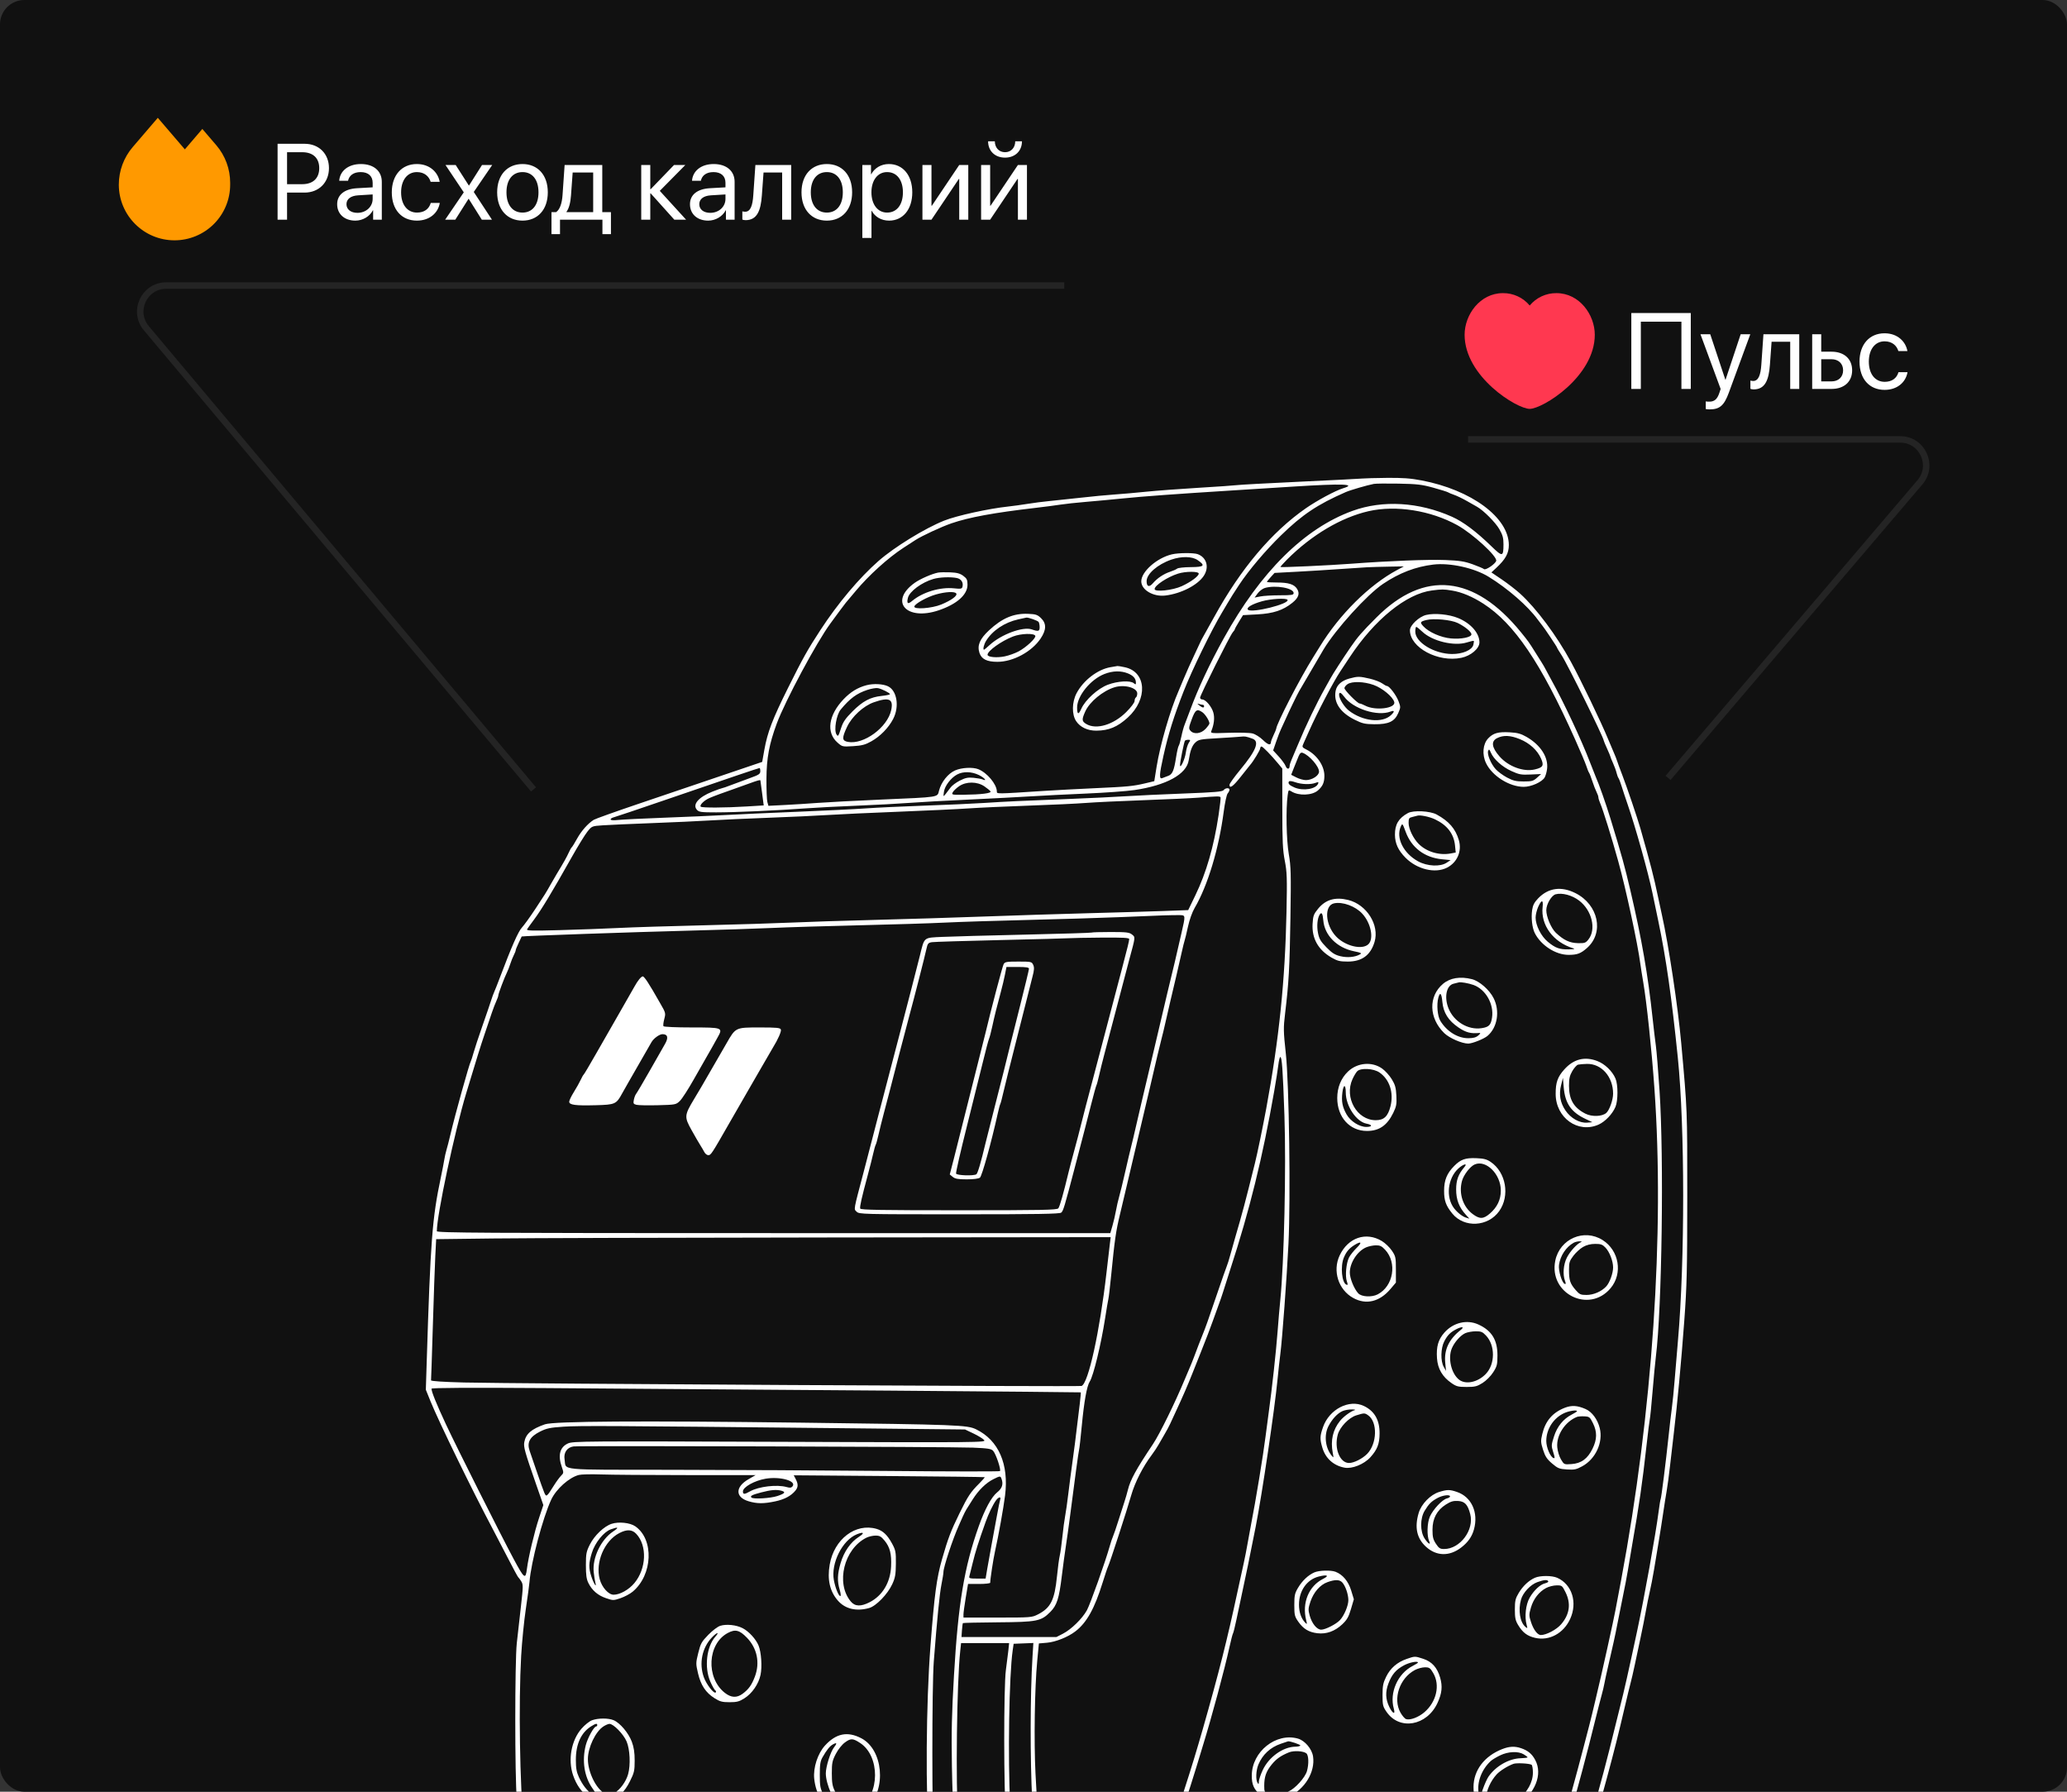 <?xml version="1.0" encoding="UTF-8"?> <svg xmlns="http://www.w3.org/2000/svg" viewBox="0 0 300 260" fill="none"><rect x="0" y="0" width="300" height="260" fill="#333333" stroke="none"/><g clip-path="url(#clip0_776_1031)"><rect width="300" height="260" rx="3.538" fill="#111111"></rect><path fill-rule="evenodd" clip-rule="evenodd" d="M206.322 69.713C213.552 71.086 218.982 75.105 218.989 79.087C218.991 80.287 218.512 81.155 217.145 82.428L216.459 83.066L217.974 84.09C218.807 84.653 219.998 85.575 220.621 86.138C222.97 88.263 225.929 92.233 228 96.038C229.457 98.716 232.365 104.754 233.356 107.156C233.687 107.961 234.092 108.915 234.255 109.277C234.418 109.639 234.624 110.166 234.712 110.448C234.8 110.73 235.143 111.662 235.475 112.521C236.12 114.191 237.676 118.779 238.088 120.226C239.555 125.384 240.043 127.275 240.627 130.077C240.783 130.827 241.04 132.012 241.196 132.71C242.171 137.059 243.531 146.07 244.007 151.339C244.9 161.215 244.89 160.959 244.886 173.576C244.882 184.381 244.829 186.571 244.449 191.716C244.006 197.704 243.45 203.67 242.93 208.005C242.769 209.345 242.519 211.501 242.374 212.794C242.23 214.088 242.018 215.668 241.904 216.305C241.79 216.943 241.562 218.387 241.397 219.513C241.233 220.639 240.937 222.527 240.74 223.707C240.543 224.887 240.236 226.731 240.058 227.803C239.879 228.876 239.607 230.28 239.453 230.924C239.3 231.568 239.042 232.841 238.88 233.753C238.719 234.665 238.37 236.42 238.106 237.654C237.841 238.888 237.458 240.687 237.255 241.653C237.051 242.619 236.787 243.76 236.668 244.189C236.549 244.618 236.145 246.286 235.77 247.895C234.888 251.675 234.322 253.923 233.211 258.038C232.765 259.69 232.587 260.33 231.586 263.842C230.664 267.08 229.525 270.952 229.076 272.375C228.889 272.965 228.498 274.238 228.206 275.202C227.192 278.553 225.934 282.428 225.471 283.625C225.214 284.288 225.004 284.945 225.004 285.087C225.003 285.23 224.886 285.572 224.743 285.848C224.6 286.123 224.419 286.603 224.341 286.915C224.264 287.225 224.032 287.85 223.827 288.305C223.621 288.757 223.453 289.228 223.453 289.345C223.453 289.465 223.283 289.938 223.076 290.395C222.869 290.853 222.575 291.57 222.422 291.993C222.01 293.132 220.775 296.158 220.357 297.05C219.359 299.185 216.191 305.567 215.662 306.512C215.331 307.103 214.925 307.848 214.761 308.17C214.597 308.493 214.406 308.798 214.337 308.853C214.268 308.905 213.916 309.478 213.554 310.12C212.867 311.342 212.2 312.402 211.731 313.017C211.579 313.217 211.033 313.995 210.518 314.748C207.342 319.382 202.549 324.2 198.43 326.892C195.445 328.845 193.24 329.752 189.6 330.527C186.489 331.192 185.803 331.272 181.581 331.483C177.376 331.692 171.544 331.505 169.132 331.082C165.065 330.373 162.472 329.702 160.28 328.795L158.895 328.225L158.922 329.51C158.957 331.28 158.655 331.908 157.505 332.45C156.633 332.86 156.465 332.875 154.947 332.68C154.053 332.565 151.924 332.377 150.217 332.26C148.51 332.145 146.546 331.965 145.852 331.86C145.159 331.755 142.758 331.493 140.517 331.277C133.009 330.56 124.636 329.678 121.117 329.235C119.837 329.072 117.785 328.853 116.558 328.743C115.331 328.635 113.367 328.42 112.193 328.265C111.019 328.113 109.361 327.93 108.507 327.86C106.863 327.73 103.657 327 102.443 326.48C100.534 325.665 99.519 325.165 98.807 324.69C95.808 322.69 92.841 319.562 90.541 315.973C88.053 312.09 86.177 308.675 84.648 305.243C84.361 304.6 84.007 303.81 83.862 303.488C83.117 301.835 82.608 300.592 82.608 300.423C82.608 300.317 82.479 299.955 82.321 299.615C81.693 298.267 79.669 291.62 78.928 288.467C76.993 280.243 76.304 275.425 75.008 261.062C74.714 257.803 74.713 241.122 75.007 238.434C75.129 237.308 75.396 234.941 75.599 233.174C75.938 230.211 75.942 229.925 75.654 229.469C75.482 229.196 75.285 228.93 75.216 228.876C75.146 228.822 74.481 227.594 73.738 226.145C72.994 224.697 71.989 222.766 71.504 221.854C68.647 216.487 63.685 206.304 62.493 203.365L61.805 201.665L61.924 197.861C62.485 179.942 62.723 176.822 63.986 170.845C64.189 169.879 64.411 168.738 64.478 168.309C64.544 167.88 64.692 167.224 64.805 166.851C64.919 166.478 65.168 165.512 65.357 164.705C66.048 161.759 68.107 154.365 68.343 153.981C68.395 153.897 68.568 153.355 68.727 152.778C68.886 152.201 69.462 150.456 70.006 148.9C70.551 147.345 71.121 145.677 71.273 145.194C71.425 144.711 71.632 144.141 71.735 143.926C71.837 143.712 72.201 142.79 72.545 141.878C74.244 137.374 75.207 135.185 75.746 134.603C76.064 134.259 76.931 133.06 77.672 131.938C79.17 129.669 79.188 129.64 79.945 128.299C80.241 127.775 80.643 127.082 80.839 126.76C81.8 125.18 82.26 124.361 82.54 123.737C82.708 123.362 82.906 123.01 82.979 122.957C83.052 122.903 83.404 122.332 83.76 121.689C84.384 120.562 85.323 119.503 86.178 118.963C86.402 118.822 89.248 117.804 92.502 116.702C95.756 115.599 101.165 113.766 104.521 112.629L110.623 110.561L110.935 108.81C111.389 106.261 112.122 104.347 114.365 99.842C116.529 95.497 117.207 94.285 119.055 91.454C121.614 87.534 124.706 83.857 127.511 81.399C129.815 79.379 134.208 76.68 137.025 75.552C138.83 74.829 143.502 73.8 146.337 73.502C146.977 73.435 148.243 73.26 149.15 73.114C150.057 72.968 151.411 72.793 152.157 72.724C152.904 72.656 154.956 72.437 156.716 72.239C158.477 72.04 160.747 71.823 161.761 71.757C162.774 71.69 164.826 71.51 166.32 71.357C167.813 71.203 171.262 70.945 173.982 70.783C176.703 70.621 179.235 70.444 179.608 70.391C179.982 70.338 184.085 70.116 188.726 69.898C193.368 69.681 197.428 69.474 197.748 69.439C198.068 69.405 199.656 69.363 201.278 69.346C203.536 69.322 204.718 69.407 206.322 69.713ZM199.397 70.219C198.406 70.412 195.98 71.118 195.323 71.406C191.195 73.216 189.011 74.677 185.913 77.697C183.667 79.886 181.256 82.734 179.855 84.851C179.077 86.026 178.662 86.683 178.15 87.553C177.835 88.089 177.488 88.674 177.38 88.853C175.858 91.373 172.983 97.27 171.786 100.329C170.356 103.985 169.564 106.515 168.856 109.691C168.248 112.42 168.214 113.109 168.696 112.912C168.882 112.836 169.267 112.689 169.551 112.586C170.167 112.361 170.391 111.831 170.695 109.888C170.82 109.083 170.991 108.337 171.073 108.23C171.157 108.122 171.331 107.512 171.462 106.873C171.592 106.234 171.811 105.445 171.948 105.118C172.085 104.791 172.437 103.865 172.731 103.06C173.853 99.983 175.545 96.37 177.618 92.624C182.962 82.966 189.321 76.67 196.293 74.135C200.695 72.534 205.943 72.844 210.738 74.986C212.372 75.716 214.229 77.106 216.449 79.261C218.073 80.837 218.207 80.817 218.212 78.994C218.214 78.067 218.1 77.646 217.617 76.797C217.064 75.825 215.329 74.079 214.384 73.543C214.161 73.416 213.476 73.028 212.862 72.68C212.248 72.331 211.433 71.94 211.051 71.81C210.67 71.68 210.27 71.513 210.164 71.44C210.057 71.367 209.097 71.066 208.03 70.771C206.357 70.31 205.661 70.228 202.986 70.181C201.279 70.15 199.663 70.168 199.397 70.219ZM187.756 70.606C185.463 70.751 181.447 71.005 178.833 71.17C170.399 71.702 165.995 72.023 163.022 72.324C161.421 72.486 158.976 72.713 157.589 72.829C156.202 72.944 154.543 73.123 153.903 73.227C153.263 73.33 151.605 73.547 150.217 73.708C144.264 74.399 140.64 75.066 138.112 75.934C136.637 76.441 133.808 77.752 132.854 78.372C132.481 78.615 131.695 79.125 131.108 79.506C128.912 80.931 126.07 83.504 124.18 85.778C123.458 86.647 122.823 87.401 122.768 87.455C122.713 87.509 122.314 88.035 121.881 88.626C121.448 89.216 120.837 90.046 120.524 90.471C118.538 93.157 113.943 101.734 112.732 105.011C111.638 107.973 111.258 110.005 111.24 113.008C111.231 114.564 111.291 116.084 111.375 116.385L111.527 116.933L113.897 116.814C115.201 116.749 117.358 116.612 118.692 116.51C120.026 116.409 124.129 116.194 127.81 116.032C136.55 115.65 136.022 115.732 136.294 114.709C136.625 113.465 137.589 112.258 138.615 111.801C139.556 111.382 141.171 111.295 141.988 111.618C143.257 112.121 144.654 113.789 144.679 114.832C144.689 115.227 144.412 115.23 151.672 114.761C153.22 114.661 156.45 114.489 158.85 114.379C163.765 114.155 164.434 114.09 166.246 113.662L167.53 113.358L167.863 111.281C168.372 108.099 169.861 102.971 171.071 100.232C171.166 100.017 171.517 99.183 171.851 98.379C172.185 97.574 172.809 96.18 173.236 95.279C173.663 94.379 174.093 93.458 174.191 93.231C174.289 93.005 174.452 92.688 174.551 92.527C174.651 92.366 175.41 91.005 176.237 89.504C180.089 82.508 184.563 77.207 189.528 73.757C191.173 72.614 193.844 71.18 194.952 70.847C196.991 70.232 194.803 70.159 187.756 70.606ZM198.621 74.181C194.641 75.094 190.376 77.623 186.819 81.178C186.248 81.749 185.81 82.245 185.847 82.278C185.942 82.367 193.001 82.041 196.099 81.805C201.428 81.4 207.312 81.168 209.769 81.266C211.856 81.349 212.552 81.457 213.753 81.89C214.553 82.178 215.285 82.489 215.378 82.58C215.603 82.799 217.006 81.859 217.154 81.39C217.352 80.763 213.743 77.446 211.522 76.215C207.655 74.071 202.586 73.272 198.621 74.181ZM173.854 80.421C175.148 80.916 175.531 82.335 174.705 83.574C173.807 84.921 171.405 86.148 169.138 86.418C167.38 86.627 165.639 85.601 165.642 84.357C165.644 82.956 167.904 80.961 170.073 80.445C171.049 80.213 173.274 80.199 173.854 80.421ZM169.992 81.212C167.988 81.909 166.417 83.283 166.417 84.338C166.417 85.147 166.792 85.266 167.337 84.629C167.962 83.898 168.912 83.266 169.833 82.967C170.248 82.833 170.705 82.629 170.849 82.513C170.993 82.398 171.89 82.3 172.843 82.295C174.792 82.285 174.993 82.072 173.807 81.269C172.999 80.722 171.468 80.699 169.992 81.212ZM208.03 81.926C205.444 82.235 203.097 83.136 200.731 84.729C198.424 86.281 193.881 91.284 192.109 94.223C191.808 94.723 189.262 99.07 188.533 100.329C188.25 100.817 187.056 103.29 186.602 104.328C186.367 104.865 186.063 105.523 185.928 105.791C185.792 106.059 185.478 106.867 185.231 107.587L184.781 108.895L185.595 109.783C186.043 110.271 186.494 110.895 186.597 111.169C186.787 111.671 187.174 111.659 187.174 111.15C187.174 110.999 187.302 110.588 187.458 110.236C187.613 109.883 188.014 108.936 188.348 108.132C189.539 105.264 191.077 102.056 192.322 99.842C192.624 99.305 192.965 98.691 193.082 98.476C193.457 97.782 194.868 95.595 196.04 93.892C197.071 92.395 197.655 91.723 199.776 89.599C206.692 82.668 213.977 83.419 220.761 91.762C221.827 93.074 221.887 93.158 222.835 94.672C223.137 95.155 223.553 95.814 223.757 96.135C223.963 96.457 224.24 96.94 224.374 97.209C224.508 97.477 224.886 98.179 225.215 98.769C226.951 101.888 229.523 107.371 230.749 110.57C231.119 111.536 231.501 112.501 231.598 112.716C232.054 113.726 233.09 116.661 233.732 118.763C235.405 124.239 235.789 125.624 236.649 129.296C238.275 136.246 239.183 141.466 239.852 147.73C240.007 149.178 240.22 150.977 240.326 151.728C240.432 152.48 240.673 155.42 240.861 158.263C241.512 168.072 241.21 189.889 240.327 196.886C240.226 197.69 240.01 199.958 239.849 201.925C239.687 203.892 239.508 205.691 239.452 205.924C239.397 206.156 239.18 207.882 238.971 209.76C238.35 215.345 237.94 218.176 236.836 224.487C236.63 225.667 236.371 227.203 236.261 227.901C236.152 228.598 235.798 230.441 235.475 231.997C235.153 233.553 234.801 235.309 234.694 235.899C234.496 236.982 234.014 239.181 233.345 242.043C233.144 242.901 232.926 243.911 232.86 244.286C232.795 244.662 232.618 245.408 232.467 245.944C232.316 246.481 231.878 248.192 231.493 249.748C230.807 252.515 230.474 253.815 229.693 256.77C228.824 260.055 228.376 261.658 227.037 266.28C226.247 269.01 224.018 276.337 223.848 276.765C223.762 276.98 223.196 278.69 222.589 280.567C221.982 282.445 221.368 284.245 221.226 284.567C221.084 284.887 220.879 285.46 220.769 285.835C220.66 286.21 220.297 287.22 219.962 288.077C219.626 288.935 219.281 289.858 219.194 290.125C219.107 290.395 218.633 291.558 218.14 292.71C217.648 293.86 217.245 294.848 217.245 294.9C217.245 294.952 216.843 295.853 216.351 296.9C213.431 303.123 211.047 307.435 208.341 311.387C206.906 313.485 206.68 313.805 206.478 314.045C206.371 314.173 206.022 314.608 205.702 315.012C203.34 318.012 200.104 321.195 197.643 322.942C194.279 325.33 191.752 326.38 187.309 327.235C184.11 327.853 178.673 327.855 176.214 327.24C170.001 325.688 164.794 321.96 160.837 316.233C160.491 315.733 160.208 315.275 160.208 315.217C160.208 315.16 159.993 314.793 159.731 314.402C159.326 313.805 157.843 310.848 157.29 309.535C155.287 304.79 153.801 298.512 152.742 290.32C152.582 289.087 152.324 287.155 152.168 286.03C152.012 284.902 151.83 283.455 151.763 282.81C151.697 282.168 151.479 280.28 151.279 278.618C151.078 276.955 150.817 274.365 150.699 272.863C150.581 271.36 150.407 269.562 150.312 268.865C150.219 268.168 149.995 264.788 149.817 261.355C149.5 255.24 149.517 245.909 149.855 240.424L149.979 238.416L148.548 238.474L147.117 238.532L146.976 239.507C146.457 243.106 146.263 255.202 146.619 261.94C146.861 266.535 147.67 274.938 148.488 281.348C148.645 282.582 148.948 284.995 149.161 286.712C149.375 288.43 149.588 289.965 149.636 290.125C149.683 290.288 149.811 291.252 149.918 292.272C150.336 296.215 152.289 305.17 153.138 307.027C153.292 307.368 153.418 307.733 153.418 307.842C153.418 308.54 156.173 314.565 157.315 316.363C158.139 317.66 159.095 319.07 159.233 319.19C159.294 319.245 159.505 319.54 159.701 319.85C160.23 320.685 163.399 323.905 164.546 324.775C165.094 325.19 165.631 325.598 165.738 325.68C166.236 326.062 167.548 326.882 168.718 327.543C171.567 329.152 174.645 330.165 178.025 330.605C180.201 330.89 180.742 330.892 183.981 330.62C188.839 330.21 192.883 329.245 195.323 327.908C195.91 327.585 196.712 327.147 197.106 326.933C198.646 326.092 202.047 323.348 204.116 321.272C207.231 318.147 209.59 315.108 212.696 310.217C213.387 309.13 216.137 304.21 216.95 302.61C217.358 301.805 217.76 301.015 217.843 300.855C218.001 300.548 218.831 298.717 219.567 297.05C219.804 296.515 220.118 295.812 220.264 295.49C220.987 293.902 221.707 292.08 221.707 291.84C221.707 291.69 221.786 291.485 221.882 291.385C221.978 291.283 222.194 290.805 222.361 290.32C222.899 288.767 223.651 286.723 223.833 286.322C224.284 285.327 227.097 276.64 228.505 271.887C228.696 271.245 229.131 269.795 229.473 268.67C229.815 267.543 230.161 266.358 230.242 266.035C230.322 265.715 230.698 264.397 231.077 263.11C232.286 258.99 233.184 255.607 234.494 250.235C234.702 249.377 234.998 248.192 235.149 247.602C235.699 245.465 236.35 242.578 237.611 236.679C238.675 231.698 240.308 222.615 240.731 219.323C240.848 218.415 240.98 217.611 241.025 217.538C241.121 217.381 241.781 212.136 242.175 208.394C242.327 206.946 242.542 205.103 242.652 204.298C242.762 203.494 242.942 201.694 243.052 200.299C243.162 198.905 243.379 196.315 243.535 194.545C244.552 182.984 244.543 163.524 243.517 153.484C242.616 144.681 241.808 139.022 240.69 133.685C240.364 132.13 239.98 130.286 239.835 129.589C239.219 126.621 237.397 120.111 236.26 116.812C235.927 115.847 235.519 114.618 235.354 114.081C235.189 113.545 234.987 113.018 234.906 112.911C234.825 112.804 234.696 112.456 234.62 112.138C234.545 111.82 234.315 111.188 234.109 110.734C233.903 110.28 233.735 109.863 233.735 109.806C233.735 109.75 233.517 109.224 233.25 108.638C232.983 108.052 232.765 107.528 232.765 107.473C232.765 107.038 227.514 96.403 226.64 95.069C226.274 94.51 225.975 94.01 225.975 93.956C225.975 93.858 224.03 90.954 223.842 90.771C223.787 90.718 223.485 90.323 223.172 89.894C221.738 87.931 218.846 85.412 216.056 83.695C213.977 82.415 210.447 81.638 208.03 81.926ZM198.427 82.316C197.84 82.347 196.05 82.465 194.45 82.579C192.849 82.693 190.065 82.865 188.263 82.962L184.986 83.137L184.431 83.748C184.126 84.084 183.876 84.397 183.876 84.444C183.876 84.491 184.518 84.529 185.303 84.529C187.008 84.529 187.814 84.778 188.245 85.44C188.688 86.12 188.483 86.735 187.568 87.474C186.225 88.559 184.805 89.028 182.482 89.153L180.409 89.265L179.815 90.226C179.488 90.755 179.22 91.24 179.22 91.305C179.22 91.37 179.085 91.573 178.92 91.757C178.53 92.19 174.177 100.891 174.177 101.236C174.177 101.381 174.32 101.5 174.495 101.5C174.989 101.5 175.878 102.559 176.109 103.424C176.309 104.171 176.205 105.112 175.817 106.061C175.673 106.414 175.779 106.425 178.361 106.338C179.843 106.287 181.386 106.33 181.788 106.433C182.198 106.537 182.866 106.957 183.303 107.383C184.041 108.103 184.45 108.208 184.465 107.681C184.469 107.554 184.64 107.098 184.846 106.669C185.053 106.24 185.224 105.826 185.228 105.748C185.261 105.052 188.637 98.518 190.551 95.446C190.988 94.745 191.433 94.029 191.54 93.854C194.408 89.162 198.741 84.868 202.79 82.706L203.758 82.189L201.626 82.225C200.453 82.245 199.013 82.286 198.427 82.316ZM139.808 83.562C140.329 83.95 140.42 84.142 140.42 84.852C140.42 86.296 138.899 87.655 136.281 88.55C131.55 90.168 128.984 87.274 132.757 84.576C133.546 84.013 135.272 83.257 136.152 83.091C136.419 83.04 137.213 83.023 137.917 83.053C138.896 83.095 139.34 83.214 139.808 83.562ZM170.976 83.242C169.425 83.734 167.581 84.952 167.581 85.481C167.581 85.945 170.207 85.664 171.517 85.061C172.843 84.451 173.982 83.608 173.982 83.238C173.982 82.889 172.076 82.891 170.976 83.242ZM135.473 84.013C133.779 84.507 132.009 85.814 131.776 86.746C131.567 87.586 131.756 87.733 132.376 87.211C133.9 85.929 136.443 85.162 138.467 85.375C139.446 85.478 139.614 85.447 139.691 85.151C139.852 84.53 139.511 84.005 138.861 83.874C137.945 83.69 136.359 83.755 135.473 84.013ZM183.577 85.322C183.252 85.417 182.785 85.77 182.537 86.106L182.089 86.716L182.934 86.549C183.399 86.457 184.674 86.382 185.768 86.382C187.483 86.382 187.757 86.338 187.757 86.062C187.756 85.331 185.135 84.867 183.577 85.322ZM207.836 85.682C204.127 86.149 199.496 89.902 195.901 95.355C195.335 96.213 194.721 97.141 194.536 97.416C193.553 98.879 191.171 103.425 189.993 106.084C189.708 106.728 189.354 107.517 189.207 107.839C188.944 108.415 188.952 108.431 189.657 108.793C191.156 109.564 192.219 111.135 192.219 112.579C192.219 113.548 191.976 114.097 191.279 114.704C190.435 115.439 188.487 115.509 187.429 114.843C187.02 114.586 186.999 114.608 186.889 115.401C186.615 117.373 186.701 121.9 187.051 123.932C187.365 125.755 187.391 126.772 187.291 133.197C187.178 140.376 187.055 142.59 186.52 147.032C186.262 149.179 186.27 149.631 186.622 152.884C187.1 157.291 187.329 173.905 187.004 180.5C186.762 185.404 186.099 194.393 185.823 196.496C185.718 197.3 185.539 198.924 185.425 200.104C185.001 204.519 183.171 216.871 182.245 221.561C181.33 226.196 180.895 228.309 180.18 231.607C179.982 232.519 179.653 234.066 179.449 235.046C179.245 236.026 179.022 236.918 178.954 237.03C178.886 237.141 178.661 238.007 178.454 238.954C177.747 242.195 175.851 249.233 174.572 253.357C174.373 254 173.972 255.317 173.682 256.283C172.778 259.293 170.498 266.2 170.196 266.845C170.038 267.183 169.909 267.538 169.909 267.632C169.909 267.99 167.253 275.13 165.606 279.202C165.28 280.007 164.859 281.06 164.671 281.543C164.483 282.025 164.049 283.08 163.708 283.885C163.367 284.688 163.036 285.522 162.972 285.738C162.909 285.952 162.697 286.39 162.503 286.712C162.309 287.035 162.149 287.4 162.149 287.525C162.149 287.65 161.756 288.587 161.275 289.608C160.795 290.627 160.403 291.51 160.403 291.572C160.403 291.632 159.763 293.022 158.982 294.66C158.202 296.298 157.182 298.447 156.716 299.44C156.251 300.433 155.755 301.245 155.614 301.245C155.28 301.245 155.255 301.1 156.054 303.835C159.606 316.012 165.972 323.4 175.438 326.327C177.006 326.815 177.538 326.877 180.675 326.947C183.219 327.002 184.668 326.942 186.011 326.723C191.23 325.87 192.882 325.27 196.294 322.983C201.556 319.455 206.467 313.75 210.787 306.142C212.455 303.205 212.608 302.925 213.558 301.05C215.495 297.228 216.593 294.775 218.143 290.81C220.332 285.207 221.384 282.212 223.249 276.277C223.805 274.507 224.417 272.575 224.609 271.985C224.8 271.395 225.199 270.077 225.494 269.06C225.79 268.04 226.188 266.68 226.38 266.035C227.441 262.465 228.68 257.988 229.86 253.455C230.097 252.542 230.452 251.183 230.648 250.43C230.844 249.68 231.23 248.1 231.506 246.919C231.781 245.739 232.173 244.071 232.375 243.213C232.578 242.355 232.973 240.6 233.252 239.312C233.531 238.025 233.886 236.397 234.041 235.696C234.312 234.47 234.44 233.809 235.292 229.266C239.835 205.053 241.605 178.911 240.121 157.971C239.72 152.305 238.985 145.336 238.486 142.463C238.328 141.551 238.148 140.41 238.085 139.927C237.706 136.991 235.997 129.046 234.875 125.005C233.907 121.516 232.655 117.487 232.259 116.588C232.111 116.25 231.988 115.855 231.988 115.71C231.987 115.565 231.866 115.215 231.72 114.933C231.573 114.65 231.3 113.947 231.113 113.372C230.926 112.796 230.709 112.238 230.631 112.131C230.552 112.023 230.375 111.585 230.238 111.157C230.1 110.728 229.359 108.973 228.59 107.255C223.626 96.162 219.782 90.487 215.27 87.585C213.71 86.581 212.144 85.926 210.771 85.701C209.5 85.494 209.333 85.493 207.836 85.682ZM135.811 86.272C134.538 86.638 132.845 87.576 132.708 87.992C132.547 88.48 135.226 88.294 136.616 87.721C138.079 87.116 138.991 86.447 138.791 86.122C138.591 85.797 137.224 85.865 135.811 86.272ZM183.162 87.251C181.703 87.662 180.837 88.183 181.128 88.476C181.661 89.012 187.225 87.62 186.868 87.04C186.696 86.76 184.448 86.888 183.162 87.251ZM151.084 89.692C151.896 90.475 151.883 91.387 151.042 92.646C149.751 94.576 147.046 96.038 144.763 96.038C143.236 96.038 142.455 95.65 142.157 94.742C141.802 93.659 142.2 92.719 143.542 91.469C145.441 89.701 147.115 88.991 149.192 89.073C150.33 89.119 150.57 89.197 151.084 89.692ZM211.611 89.68C213.459 90.435 214.723 91.87 214.723 93.213C214.723 94.108 213.489 95.163 212.101 95.455C208.726 96.164 204.635 93.977 204.635 91.464C204.635 90.73 205.956 89.483 206.997 89.234C208.219 88.942 210.296 89.143 211.611 89.68ZM147.788 89.877C145.802 90.316 144.028 91.505 143.107 93.014C142.791 93.532 142.622 94.282 142.821 94.282C142.861 94.282 143.231 93.972 143.643 93.592C145.319 92.049 148.472 90.885 149.758 91.336C150.698 91.666 150.897 91.61 150.893 91.015C150.892 90.72 150.826 90.379 150.748 90.257C150.624 90.064 149.227 89.569 148.956 89.622C148.903 89.632 148.377 89.747 147.788 89.877ZM207.001 89.976C206.105 90.207 206.057 90.314 206.59 90.889C207.382 91.744 209.126 92.509 210.59 92.644C212.056 92.78 213.559 92.478 213.559 92.049C213.559 91.691 212.619 90.915 211.563 90.401C210.602 89.934 208.077 89.698 207.001 89.976ZM205.411 91.656C205.411 93.214 208.164 94.889 210.748 94.904C212.297 94.913 213.65 94.329 213.84 93.569C213.909 93.292 213.935 93.036 213.899 92.999C213.862 92.962 213.399 93.066 212.871 93.231C211.037 93.803 207.869 93.035 206.438 91.671C206.033 91.285 205.636 90.969 205.556 90.968C205.476 90.967 205.411 91.277 205.411 91.656ZM147.016 92.368C145.322 93.026 143.33 94.456 143.33 95.013C143.33 95.359 144.665 95.485 145.816 95.249C146.423 95.125 147.343 94.794 147.86 94.514C148.966 93.915 150.371 92.603 150.263 92.271C150.127 91.858 148.18 91.916 147.016 92.368ZM163.259 96.825C166.407 97.504 166.629 101.45 163.67 104.138C162.174 105.497 160.938 106.011 159.133 106.028C157.861 106.04 156.773 105.528 156.185 104.641C155.544 103.673 155.571 101.892 156.247 100.602C157.222 98.74 159.307 97.136 161.164 96.82C161.652 96.737 162.113 96.659 162.188 96.646C162.262 96.633 162.744 96.714 163.259 96.825ZM160.305 97.8C158.286 98.583 156.328 100.983 156.328 102.676C156.328 103.701 156.535 103.758 156.941 102.845C157.516 101.555 159.347 99.9 160.804 99.356C162.216 98.828 164.048 98.721 164.548 99.137C164.82 99.364 164.864 99.355 164.864 99.073C164.864 98.469 164.495 98.038 163.702 97.719C162.675 97.306 161.507 97.334 160.305 97.8ZM198.815 98.484C199.508 98.647 200.312 98.953 200.601 99.164C200.891 99.376 201.209 99.549 201.309 99.549C201.644 99.549 202.644 100.865 202.98 101.751C203.3 102.594 203.298 102.662 202.933 103.492C202.396 104.714 201.534 105.112 199.469 105.094C198.09 105.082 197.732 104.999 196.601 104.434C194.5 103.384 193.538 101.927 193.849 100.263C194.01 99.402 194.713 98.768 195.851 98.461C197.064 98.132 197.319 98.135 198.815 98.484ZM195.565 99.29C195.325 99.459 195.129 99.713 195.129 99.855C195.129 100.164 197.03 102.085 197.338 102.086C197.457 102.087 197.815 102.226 198.136 102.395C199.594 103.168 202.599 102.799 202.36 101.877C202.161 101.112 200.622 99.838 199.355 99.391C197.92 98.884 196.209 98.839 195.565 99.29ZM128.857 99.576C130.187 100.184 130.569 102.528 129.632 104.33C128.961 105.62 127.763 106.846 126.452 107.582C125.581 108.071 125.098 108.198 123.817 108.277C122.272 108.371 122.239 108.364 121.54 107.747C119.885 106.285 120.239 103.776 122.425 101.477C123.441 100.407 124.501 99.76 125.773 99.43C126.765 99.172 128.116 99.236 128.857 99.576ZM161.761 99.731C160.055 100.255 158.138 101.843 157.506 103.255C156.982 104.427 157.004 104.672 157.668 105.066C159.114 105.925 161.606 105.178 163.458 103.331C164.154 102.637 164.671 101.952 164.671 101.725C164.671 101.506 164.758 101.273 164.864 101.207C164.971 101.141 165.059 100.882 165.059 100.633C165.059 99.796 163.203 99.289 161.761 99.731ZM125.863 100.12C124.32 100.637 123.364 101.345 122.014 102.97C121.394 103.716 121.013 105.95 121.4 106.566C121.634 106.936 121.677 106.876 122.091 105.596C122.362 104.763 122.725 104.237 123.718 103.243C125.219 101.741 126.313 101.159 127.966 100.986C128.627 100.916 129.168 100.804 129.168 100.736C129.168 100.561 127.996 99.971 127.422 99.856C127.156 99.804 126.454 99.922 125.863 100.12ZM194.353 100.825C194.353 101.399 195.107 102.607 195.795 103.135C197.794 104.668 200.602 104.971 201.87 103.789C202.449 103.25 202.423 103.025 201.809 103.26C199.904 103.989 196.382 102.856 195.09 101.099C194.624 100.465 194.353 100.364 194.353 100.825ZM126.825 101.91C125.311 102.442 123.647 103.972 122.933 105.49C122.174 107.103 122.198 107.495 123.061 107.658C125.357 108.091 128.812 105.553 129.349 103.04C129.694 101.419 129.047 101.13 126.825 101.91ZM174.068 102.362C174.499 102.715 174.758 102.757 174.758 102.475C174.758 102.368 174.678 102.28 174.581 102.28C174.482 102.28 174.242 102.229 174.047 102.166C173.722 102.063 173.724 102.079 174.068 102.362ZM172.968 104.377C172.528 105.566 172.51 105.727 172.776 106.035C173.269 106.603 174.315 106.477 174.972 105.77C175.281 105.437 175.535 105.082 175.535 104.981C175.535 104.606 174.942 103.66 174.523 103.365C173.737 102.811 173.486 102.975 172.968 104.377ZM221.57 106.939C223.605 108.109 224.756 109.913 224.538 111.59C224.48 112.044 224.321 112.6 224.185 112.826C223.786 113.489 222.238 114.179 221.149 114.179C219.082 114.179 216.58 112.609 215.685 110.749C215.081 109.495 215.212 107.967 215.993 107.147C216.73 106.374 217.439 106.175 219.135 106.269C220.256 106.33 220.748 106.466 221.57 106.939ZM180.094 106.898C179.774 106.934 178.269 107.035 176.75 107.121C174.222 107.264 173.948 107.317 173.498 107.742C173.011 108.201 172.748 108.903 172.526 110.331C172.21 112.357 169.28 113.964 164.656 114.646C163.543 114.81 160.363 115.04 157.589 115.157C154.815 115.274 151.28 115.452 149.732 115.552C148.185 115.652 144.126 115.864 140.711 116.023C137.297 116.181 133.325 116.403 131.884 116.514C130.444 116.626 127.083 116.805 124.415 116.912C121.748 117.019 118.386 117.195 116.946 117.303C112.912 117.606 106.68 117.885 103.95 117.885C101.763 117.885 101.448 117.843 101.147 117.509C100.466 116.751 101.378 115.678 103.381 114.882C104.083 114.603 104.723 114.374 104.803 114.374C104.883 114.374 105.487 114.165 106.146 113.908C106.804 113.652 108.019 113.202 108.847 112.907C110.148 112.443 110.35 112.309 110.35 111.909C110.35 111.656 110.301 111.448 110.242 111.448C110.115 111.448 105.995 112.843 96.382 116.141C92.594 117.44 89.299 118.55 89.058 118.607C88.818 118.664 88.622 118.8 88.622 118.909C88.622 119.033 89.035 119.061 89.737 118.986C90.351 118.919 93.385 118.771 96.479 118.656C99.573 118.542 103.546 118.367 105.306 118.269C107.067 118.171 111.737 117.959 115.685 117.799C119.633 117.638 124.129 117.417 125.676 117.306C127.223 117.195 131.065 117.016 134.212 116.906C137.36 116.797 141.201 116.624 142.748 116.523C145.966 116.313 148.36 116.201 155.455 115.927C158.23 115.82 161.809 115.647 163.41 115.543C165.01 115.439 168.808 115.262 171.849 115.148C176.281 114.982 177.42 114.885 177.593 114.658C177.851 114.318 178.445 114.28 178.445 114.603C178.445 114.728 178.325 114.969 178.179 115.139C178.034 115.308 177.776 116.5 177.607 117.787C176.898 123.182 175.286 128.518 173.387 131.757C173.033 132.362 172.634 133.48 172.418 134.476C172.216 135.406 172 136.3 171.938 136.463C171.876 136.626 171.663 137.494 171.465 138.392C171.267 139.29 170.923 140.793 170.7 141.732C170.478 142.671 170.115 144.207 169.893 145.145C169.671 146.084 169.332 147.554 169.141 148.412C168.95 149.271 168.696 150.324 168.578 150.753C168.378 151.482 167.688 154.388 166.794 158.263C166.341 160.231 164.816 166.684 164.282 168.894C164.075 169.752 163.733 171.201 163.523 172.113C163.313 173.025 162.876 174.868 162.552 176.209C161.955 178.684 161.786 179.85 161.27 185.084C161.111 186.694 160.93 188.23 160.866 188.498C160.803 188.766 160.588 190.039 160.389 191.327C159.812 195.056 158.69 199.671 158.165 200.477C157.747 201.118 157.344 203.347 157.012 206.857C156.846 208.614 156.669 210.184 156.62 210.345C156.539 210.612 155.952 214.924 155.254 220.391C155.103 221.571 154.85 223.37 154.692 224.39C154.534 225.409 154.273 227.34 154.111 228.681C153.714 231.965 153.401 232.944 152.44 233.91C151.096 235.261 150.53 235.373 144.827 235.417C142.077 235.439 139.794 235.489 139.755 235.531C139.716 235.572 139.653 236.045 139.615 236.581L139.547 237.556H146.434H153.321L154.263 237.073C155.481 236.447 157.077 234.889 157.751 233.666C158.239 232.781 160.439 226.601 161.087 224.292C161.238 223.756 161.444 223.141 161.546 222.927C161.648 222.712 162.007 221.659 162.346 220.586C162.684 219.513 163.078 218.284 163.222 217.855C163.365 217.426 163.58 216.68 163.7 216.197C164.064 214.724 164.877 213.24 167.347 209.544C168.308 208.107 170.555 203.533 171.938 200.202C172.227 199.505 172.581 198.671 172.724 198.349C172.866 198.027 173.13 197.369 173.309 196.886C173.754 195.689 174.262 194.371 174.55 193.667C174.971 192.64 175.338 191.607 176.625 187.815C177.318 185.777 177.963 183.934 178.058 183.719C178.153 183.505 178.373 182.802 178.547 182.159C178.72 181.515 179.029 180.417 179.233 179.72C180.325 175.993 180.716 174.523 182.138 168.797C182.492 167.371 183.268 163.619 183.773 160.897C185.648 150.767 186.518 142.317 186.722 132.222C186.82 127.403 186.791 126.543 186.473 124.907C186.173 123.362 186.113 122.098 186.111 117.29L186.107 111.525L185.55 110.852C184.485 109.567 183.278 108.327 183.093 108.327C182.99 108.327 182.906 108.444 182.906 108.586C182.906 108.827 181.907 110.483 181.456 110.988C181.347 111.111 180.734 111.878 180.094 112.694C178.969 114.126 178.445 114.504 178.445 113.882C178.445 113.718 179.152 112.73 180.017 111.687C182.316 108.912 182.843 107.579 181.791 107.196C180.872 106.861 180.691 106.829 180.094 106.898ZM217.293 107.107C216.377 107.565 216.492 108.454 217.635 109.763C218.912 111.225 221.119 112.041 222.753 111.655C223.959 111.37 224.116 111.097 223.663 110.07C223.131 108.865 222.01 107.838 220.592 107.259C219.219 106.698 218.204 106.651 217.293 107.107ZM171.974 107.499C171.846 107.708 171.266 110.579 171.267 111.001C171.268 111.694 171.975 110.195 172.108 109.218C172.18 108.688 172.371 108.052 172.533 107.803C172.806 107.384 172.8 107.352 172.446 107.352C172.237 107.352 172.024 107.418 171.974 107.499ZM215.989 108.955C215.797 109.418 216.373 110.829 217.074 111.611C217.395 111.969 218.141 112.518 218.732 112.831C219.617 113.299 220.042 113.399 221.142 113.399C222.325 113.399 222.545 113.338 223.076 112.86L223.675 112.322L222.147 112.391C220.785 112.454 220.479 112.398 219.357 111.886C218.017 111.276 216.786 110.168 216.376 109.205C216.169 108.719 216.104 108.676 215.989 108.955ZM188.471 109.749C188.325 110.094 188.024 110.838 187.802 111.403L187.399 112.431L188.152 112.817C188.566 113.03 189.192 113.203 189.543 113.203C190.433 113.202 191.442 112.548 191.442 111.973C191.442 111.213 190.042 109.602 189.071 109.246C188.823 109.155 188.668 109.285 188.471 109.749ZM138.916 112.388C138.008 112.875 137.115 114.049 137 114.907C136.9 115.641 136.9 115.641 137.254 115.212C137.448 114.976 137.765 114.558 137.958 114.284C138.15 114.009 138.755 113.556 139.302 113.278C140.106 112.868 140.486 112.789 141.28 112.864C141.821 112.916 142.416 113.022 142.603 113.102C143.352 113.419 142.883 112.862 142.064 112.462C141.014 111.949 139.788 111.92 138.916 112.388ZM108.701 113.707C107.954 113.979 106.994 114.323 106.567 114.471C104.874 115.058 103.625 115.521 102.974 115.802C102.198 116.138 101.486 116.841 101.704 117.057C101.885 117.238 105.195 117.222 108.415 117.025L110.844 116.876L110.61 115.088C110.481 114.105 110.37 113.279 110.363 113.252C110.334 113.142 109.994 113.236 108.701 113.707ZM187.071 113.409C186.893 113.699 187.144 113.966 187.891 114.279C189.161 114.813 191.008 114.504 191.313 113.707C191.404 113.468 191.335 113.449 190.936 113.602C190.225 113.874 188.893 113.831 187.98 113.507C187.501 113.337 187.139 113.298 187.071 113.409ZM139.209 114.085C138.814 114.356 138.398 114.751 138.284 114.963C138.086 115.336 138.142 115.349 139.88 115.328C142.426 115.298 143.934 115.108 143.761 114.838C143.684 114.717 143.282 114.388 142.867 114.106C141.817 113.394 140.235 113.384 139.209 114.085ZM173.982 115.747C172.969 115.828 169.389 115.994 166.029 116.115C162.667 116.236 158.87 116.417 157.589 116.517C156.309 116.618 152.599 116.793 149.344 116.906C146.09 117.019 142.161 117.199 140.614 117.306C139.067 117.414 134.484 117.631 130.429 117.79C126.374 117.948 121.748 118.162 120.147 118.266C118.546 118.37 114.705 118.549 111.611 118.664C108.517 118.779 104.675 118.954 103.075 119.054C101.475 119.154 97.677 119.329 94.636 119.443C91.595 119.558 88.386 119.7 87.505 119.761C85.906 119.871 85.902 119.873 85.254 120.682C84.897 121.129 83.872 122.796 82.976 124.389C80.092 129.513 78.587 132.004 77.476 133.49C77.035 134.08 76.6 134.685 76.509 134.834C76.368 135.064 77.091 135.085 81.27 134.972C83.98 134.899 87.812 134.758 89.786 134.659C91.76 134.559 97.303 134.385 102.105 134.272C106.906 134.158 112.625 133.982 114.812 133.88C116.999 133.778 122.456 133.602 126.937 133.489C131.418 133.376 138.577 133.155 142.845 132.998C147.113 132.84 153.923 132.625 157.977 132.518C162.032 132.412 166.948 132.267 168.901 132.196L172.454 132.066L173.501 129.9C175.08 126.637 176.173 122.857 176.863 118.275C177.065 116.934 177.193 115.771 177.147 115.691C177.054 115.527 176.631 115.534 173.982 115.747ZM208.516 118.195C210.304 119.176 211.236 120.249 211.728 121.894C212.21 123.504 211.513 125.141 210.02 125.907C208.301 126.788 205.677 126.162 203.995 124.469C202.931 123.397 202.471 122.396 202.459 121.128C202.446 119.64 202.998 118.719 204.344 117.985C205.137 117.552 207.567 117.675 208.516 118.195ZM205.702 118.367C205.595 118.405 205.268 118.49 204.974 118.555C204.506 118.658 204.441 118.763 204.441 119.42C204.441 120.269 205.11 121.661 205.899 122.455C207.047 123.609 208.896 124.16 210.566 123.845L211.282 123.71L211.176 122.672C211.002 120.985 210.036 119.73 208.261 118.889C207.463 118.511 206.085 118.23 205.702 118.367ZM203.313 119.93C202.568 121.575 203.68 123.817 205.823 124.991C207.14 125.712 209.035 125.803 209.963 125.19L210.538 124.81L209.284 124.689C206.762 124.445 204.863 123.011 204.018 120.712C203.555 119.454 203.538 119.434 203.313 119.93ZM228.659 129.604C231.999 131.282 232.851 135.344 230.33 137.569C229.423 138.37 228.907 138.562 227.66 138.562C225.799 138.561 223.681 137.205 222.767 135.428C222.374 134.662 222.203 133.185 222.375 132.032C222.477 131.346 222.694 130.931 223.25 130.355C224.72 128.833 226.603 128.571 228.659 129.604ZM225.782 129.771C225.185 129.928 224.43 131.207 224.426 132.069C224.421 133.042 225.132 134.716 225.829 135.371C226.949 136.425 227.821 136.834 229.005 136.862C229.989 136.885 230.143 136.832 230.538 136.333C231.709 134.857 231.059 132.119 229.199 130.692C228.174 129.907 226.737 129.519 225.782 129.771ZM195.673 130.595C198.361 131.26 200.232 134.233 199.501 136.679C198.923 138.612 197.665 139.536 195.614 139.535C194.468 139.534 194.101 139.444 193.264 138.962C191.324 137.843 190.387 136.183 190.506 134.075C190.572 132.899 190.656 132.666 191.302 131.873C192.387 130.542 193.796 130.13 195.673 130.595ZM223.254 131.588C223.048 132.044 222.877 132.744 222.875 133.143C222.869 134.271 223.666 135.855 224.646 136.663C225.751 137.574 226.334 137.785 227.685 137.765C228.506 137.752 228.664 137.71 228.303 137.599C225.425 136.713 223.597 134.237 223.891 131.62C224.013 130.531 223.737 130.517 223.254 131.588ZM193.627 131.084C192.153 131.397 192.328 134.231 193.924 135.901C195.268 137.307 197.74 137.886 198.621 137.001C199.425 136.192 198.97 133.951 197.722 132.589C196.727 131.502 194.87 130.819 193.627 131.084ZM191.525 132.733C191.196 133.269 191.095 134.406 191.29 135.383C191.463 136.25 191.675 136.611 192.518 137.472C193.327 138.298 193.744 138.563 194.532 138.754C195.543 138.998 196.636 138.902 197.356 138.507C197.695 138.322 197.581 138.259 196.502 138.036C194.036 137.529 192.241 135.72 192.063 133.565C191.98 132.55 191.804 132.279 191.525 132.733ZM168.841 132.833C167.988 132.863 165.063 132.98 162.343 133.093C159.621 133.206 153.685 133.387 149.15 133.496C144.615 133.605 139.203 133.778 137.122 133.881C135.042 133.985 129.454 134.16 124.706 134.27C119.958 134.38 114.24 134.555 111.999 134.659C109.758 134.762 104.302 134.94 99.874 135.052C92.278 135.244 75.732 135.822 75.716 135.895C75.712 135.913 75.515 136.333 75.278 136.828C75.041 137.322 74.847 137.805 74.847 137.9C74.846 137.996 74.725 138.307 74.577 138.592C74.429 138.876 74.2 139.447 74.068 139.859C73.936 140.272 73.718 140.829 73.585 141.098C73.216 141.839 72.326 144.198 72.326 144.437C72.326 144.553 72.196 144.924 72.038 145.262C71.88 145.6 71.588 146.359 71.388 146.95C71.188 147.54 70.713 148.944 70.332 150.071C69.722 151.87 69.216 153.498 67.66 158.653C65.966 164.267 63.402 176.317 63.402 178.661C63.402 178.902 70.062 178.94 112.276 178.94H161.151L161.464 177.856C161.637 177.26 161.865 176.272 161.973 175.661C162.081 175.051 162.285 174.156 162.428 173.673C162.571 173.19 162.966 171.566 163.306 170.065C163.647 168.562 164.04 166.895 164.18 166.358C164.321 165.822 164.624 164.549 164.853 163.53C165.083 162.511 165.486 160.778 165.749 159.678C166.012 158.579 166.448 156.735 166.718 155.582C166.989 154.428 167.378 152.782 167.583 151.924C167.93 150.471 168.185 149.385 169.407 144.17C169.665 143.07 169.976 141.775 170.099 141.293C170.314 140.453 170.518 139.578 171.467 135.441C172.083 132.757 172.089 132.81 171.169 132.793C170.743 132.786 169.695 132.804 168.841 132.833ZM164.299 135.611C164.798 136.017 164.812 135.891 163.901 139.244C163.459 140.876 162.838 143.232 162.026 146.364C161.562 148.158 161.416 148.713 160.304 152.899C160.019 153.972 159.662 155.408 159.511 156.09C159.359 156.772 159.187 157.409 159.127 157.505C159.068 157.602 158.726 158.843 158.366 160.264C157.71 162.854 157.423 163.963 155.952 169.577C154.489 175.156 154.319 175.72 154.025 175.965C153.797 176.155 150.544 176.209 139.219 176.209C125.149 176.209 124.695 176.197 124.332 175.833C123.904 175.403 123.83 175.82 125.376 169.967C125.873 168.089 126.443 165.895 126.643 165.09C126.843 164.286 127.196 162.925 127.427 162.067C127.657 161.209 128.049 159.716 128.298 158.751C128.547 157.785 128.971 156.161 129.24 155.142C129.509 154.123 130.072 151.972 130.492 150.363C130.911 148.754 131.666 145.857 132.168 143.926C132.672 141.995 133.277 139.625 133.514 138.659C134.185 135.929 133.998 136.084 136.779 135.954C138.088 135.893 143.481 135.745 148.762 135.625C154.043 135.506 158.401 135.372 158.446 135.327C158.49 135.282 159.725 135.246 161.189 135.246C163.5 135.246 163.911 135.294 164.299 135.611ZM155.261 136.142C154.941 136.171 150.445 136.292 145.27 136.411C140.095 136.531 135.589 136.67 135.256 136.721C134.713 136.805 134.63 136.91 134.451 137.737C134.21 138.855 132.718 144.677 131.915 147.632C131.594 148.812 130.924 151.358 130.427 153.289C129.195 158.074 128.898 159.216 128.295 161.482C128.01 162.554 127.652 163.99 127.501 164.673C127.349 165.354 127.168 166.005 127.099 166.118C127.03 166.231 126.864 166.814 126.731 167.413C126.597 168.013 126.251 169.382 125.962 170.455C125.043 173.864 124.758 175.13 124.851 175.38C124.922 175.572 127.962 175.624 139.156 175.624C151.282 175.624 153.405 175.583 153.602 175.343C153.81 175.091 154.361 173.156 155.076 170.162C155.217 169.572 155.609 168.08 155.947 166.846C156.286 165.612 156.677 164.12 156.816 163.53C156.956 162.94 157.304 161.579 157.589 160.506C157.874 159.434 158.268 157.941 158.464 157.19C158.808 155.871 159.002 155.135 160.111 150.948C160.584 149.161 160.97 147.693 161.958 143.926C162.155 143.175 162.548 141.683 162.83 140.61C163.658 137.471 163.888 136.529 163.891 136.27C163.894 136.082 162.978 136.033 159.869 136.057C157.655 136.075 155.582 136.113 155.261 136.142ZM149.959 140.018C150.129 140.394 150.106 140.77 149.853 141.725C149.675 142.399 149.368 143.609 149.172 144.414C148.975 145.218 148.185 148.334 147.416 151.339C146.647 154.343 145.852 157.528 145.65 158.417C145.449 159.306 145.238 160.109 145.181 160.201C145.125 160.292 144.956 160.925 144.805 161.607C143.896 165.718 142.52 170.674 142.225 170.893C142.026 171.042 141.276 171.137 140.308 171.137C139.06 171.137 138.624 171.061 138.282 170.783L137.847 170.429L138.475 168.003C138.82 166.669 139.261 164.92 139.454 164.115C139.649 163.31 140.477 160.019 141.296 156.8C142.115 153.582 142.899 150.465 143.038 149.875C143.815 146.589 145.483 140.256 145.66 139.924C145.844 139.578 146.07 139.537 147.803 139.537C149.675 139.537 149.748 139.554 149.959 140.018ZM145.855 141.439C145.734 142.056 145.468 143.175 145.263 143.926C144.69 146.034 144.324 147.507 144.004 148.998C143.842 149.749 143.634 150.539 143.542 150.753C143.448 150.968 143.064 152.416 142.687 153.972C142.31 155.528 141.251 159.782 140.334 163.427C139.416 167.071 138.708 170.165 138.761 170.303C138.865 170.576 141.315 170.66 141.705 170.403C141.905 170.272 142.381 168.653 143.04 165.871C143.179 165.281 143.745 163.042 144.298 160.897C144.851 158.751 145.471 156.315 145.675 155.483C146.593 151.748 146.866 150.651 148.068 145.886C148.77 143.101 149.344 140.709 149.344 140.571C149.344 140.383 148.92 140.317 147.709 140.317H146.074L145.855 141.439ZM93.998 142.512C94.29 142.968 94.628 143.517 94.749 143.731C94.87 143.946 95.345 144.77 95.805 145.563C96.621 146.97 96.636 147.026 96.412 147.869C96.285 148.344 96.232 148.814 96.293 148.914C96.356 149.016 98.14 149.095 100.376 149.095C104.898 149.095 104.956 149.117 104.15 150.544C103.903 150.981 103.533 151.646 103.326 152.021C103.12 152.397 102.761 153.025 102.528 153.417C102.295 153.81 101.46 155.276 100.671 156.674C99.883 158.073 98.983 159.464 98.671 159.764C98.115 160.3 98.047 160.313 95.489 160.38C94.052 160.417 92.65 160.391 92.375 160.321C91.935 160.21 91.889 160.123 91.996 159.589C92.062 159.256 92.212 158.867 92.329 158.725C92.446 158.583 93.331 157.083 94.294 155.391C95.257 153.698 96.261 151.939 96.524 151.48C97.046 150.57 96.912 150.071 96.146 150.071C95.709 150.071 94.862 150.687 94.554 151.231C93.464 153.152 91.544 156.496 91.205 157.065C90.972 157.456 90.567 158.171 90.305 158.653C89.445 160.236 89.297 160.303 86.458 160.38C83.506 160.46 82.605 160.339 82.615 159.864C82.62 159.681 82.925 159.048 83.294 158.458C83.663 157.868 84.106 157.078 84.278 156.703C84.451 156.327 84.65 155.976 84.721 155.923C84.793 155.869 85.6 154.508 86.515 152.899C87.43 151.29 88.955 148.628 89.904 146.984C90.853 145.34 91.827 143.634 92.069 143.192C92.56 142.295 93.062 141.683 93.305 141.683C93.394 141.683 93.706 142.056 93.998 142.512ZM213.631 142.087C214.721 142.363 216.169 143.631 216.782 144.848C217.722 146.714 217.333 149.107 215.892 150.321C215.366 150.764 213.682 151.436 213.097 151.436C212.183 151.436 210.359 150.641 209.616 149.919C207.374 147.739 207.294 144.578 209.435 142.767C210.463 141.898 211.94 141.659 213.631 142.087ZM211.716 142.56C211.609 142.595 211.283 142.677 210.992 142.742C209.934 142.976 209.572 144.687 210.234 146.327C211.014 148.258 213.077 149.495 215.03 149.201C216.105 149.038 216.389 148.749 216.553 147.653C216.844 145.703 215.627 143.569 213.862 142.931C213.144 142.672 211.983 142.47 211.716 142.56ZM208.762 144.755C208.482 145.766 208.629 147.456 209.055 148.149C210 149.685 211.566 150.656 213.098 150.656C213.822 150.656 214.224 150.547 214.556 150.26C214.856 150.001 214.913 149.875 214.723 149.893C213.469 150.016 212.765 149.833 211.689 149.106C210.213 148.108 209.483 146.952 209.342 145.388C209.229 144.135 209.002 143.887 208.762 144.755ZM113.334 149.399C113.433 149.656 112.914 150.837 112.192 152C112.085 152.172 111.299 153.527 110.446 155.01C109.593 156.493 108.757 157.941 108.587 158.229C108.131 159.004 107.503 160.094 105.91 162.879C103.263 167.506 103.184 167.626 102.796 167.626C102.61 167.626 102.356 167.429 102.231 167.188C102.106 166.946 101.835 166.485 101.629 166.163C101.422 165.841 100.852 164.855 100.36 163.97C99.301 162.063 99.319 161.854 100.749 159.47C101.243 158.645 101.724 157.839 101.817 157.678C103.558 154.674 104.749 152.612 105.454 151.383C106.771 149.083 106.746 149.095 110.258 149.095C112.757 149.095 113.237 149.143 113.334 149.399ZM185.539 154.508C185.468 155.125 185.195 156.859 184.932 158.361C183.237 168.035 181.383 175.553 178.559 184.207C178.087 185.655 177.61 187.147 177.501 187.523C177.391 187.898 177.071 188.82 176.79 189.571C176.508 190.322 176.16 191.287 176.015 191.716C175.768 192.448 174.983 194.492 174.179 196.496C173.986 196.978 173.478 198.251 173.051 199.324C172.308 201.191 171.721 202.539 170.633 204.883C170.359 205.474 169.993 206.263 169.821 206.639C169.648 207.014 169.295 207.673 169.036 208.102C168.777 208.531 168.392 209.198 168.181 209.584C167.969 209.97 167.505 210.673 167.149 211.145C165.875 212.836 164.711 215.125 164.184 216.977C163.576 219.115 161.049 226.881 160.821 227.316C160.736 227.476 160.381 228.53 160.031 229.656C158.857 233.437 157.719 235.474 156.076 236.733C154.998 237.56 153.221 238.27 151.954 238.38L150.781 238.481L150.539 241.029C150.171 244.912 150.052 252.678 150.289 257.355C150.592 263.332 151.065 270.275 151.285 271.985C151.388 272.79 151.606 274.897 151.768 276.668C151.93 278.438 152.109 280.105 152.164 280.377C152.22 280.647 152.437 282.315 152.648 284.082C153.64 292.44 154.266 296.6 154.934 299.295L155.297 300.757L156.756 297.733C157.559 296.07 159.107 292.69 160.196 290.223C161.286 287.755 162.345 285.377 162.551 284.935C162.756 284.495 162.925 284.055 162.925 283.96C162.926 283.865 163.064 283.522 163.232 283.202C163.4 282.88 163.652 282.31 163.791 281.933C164.189 280.86 165.639 277.195 165.837 276.765C166.125 276.137 166.719 274.53 168.541 269.45C171.082 262.363 172.886 256.815 174.568 250.917C176.923 242.666 178.108 237.973 179.619 230.924C179.941 229.422 180.342 227.586 180.51 226.843C180.677 226.1 180.927 224.827 181.064 224.014C181.202 223.202 181.445 221.878 181.604 221.073C182.222 217.958 183.367 211.001 183.673 208.492C183.779 207.634 183.993 206.01 184.15 204.883C184.607 201.615 185.217 196.036 185.43 193.179C185.538 191.731 185.712 189.712 185.816 188.693C186.37 183.255 186.681 169.435 186.419 161.872C186.187 155.178 186.061 153.387 185.82 153.387C185.736 153.387 185.609 153.891 185.539 154.508ZM231.82 153.964C232.919 154.383 234.007 155.429 234.469 156.508C234.851 157.4 234.849 159.713 234.466 160.618C234.025 161.66 232.969 162.767 232.007 163.195C229.027 164.52 225.796 162.212 225.786 158.751C225.781 157.077 226.061 156.28 227.036 155.19C228.385 153.681 229.998 153.268 231.82 153.964ZM200.595 155.057C201.039 155.372 201.671 156.069 201.999 156.605C202.488 157.406 202.607 157.833 202.666 158.998C202.728 160.228 202.668 160.556 202.212 161.495C201.324 163.319 200.165 164.115 198.397 164.115C195.888 164.115 194.085 162.116 194.085 159.336C194.086 157.806 194.633 156.458 195.644 155.494C197.004 154.198 199.119 154.012 200.595 155.057ZM229.03 154.496C228.843 154.546 228.472 154.96 228.206 155.417C227.819 156.081 227.721 156.514 227.721 157.555C227.721 159.563 228.41 160.738 230.091 161.601C231.042 162.089 232.546 162.034 233.143 161.49C233.603 161.072 234.123 159.594 234.123 158.705C234.123 156.249 232.436 154.334 230.317 154.385C229.796 154.397 229.217 154.447 229.03 154.496ZM196.983 155.452C196.814 155.621 196.502 156.143 196.29 156.611C195.083 159.276 196.945 162.554 199.667 162.554C200.857 162.554 201.44 162.008 201.811 160.543C202.311 158.566 201.679 156.631 200.205 155.624C199.346 155.037 197.494 154.938 196.983 155.452ZM226.58 157.441C226.236 158.812 226.432 159.984 227.198 161.127C227.963 162.268 229.264 163 230.363 162.909L231.116 162.847L230.049 162.337C228.014 161.363 227.149 160.089 226.954 157.775L226.839 156.41L226.58 157.441ZM194.832 158.533C194.672 159.826 194.829 160.645 195.444 161.72C196.013 162.716 197.297 163.53 198.298 163.53C199.197 163.53 199.223 163.224 198.338 163.057C196.846 162.775 195.323 160.489 195.323 158.532C195.323 157.31 194.984 157.31 194.832 158.533ZM216.349 168.604C218.584 170.115 219.175 173.521 217.59 175.749C215.968 178.029 212.518 178.213 210.795 176.112C209.857 174.968 209.592 174.235 209.593 172.796C209.594 171.252 209.999 170.26 211.071 169.182C212.008 168.24 212.682 168.004 214.255 168.065C215.342 168.107 215.781 168.22 216.349 168.604ZM214.033 168.975C213.374 169.258 212.425 170.493 212.188 171.379C211.699 173.196 212.326 175.118 213.753 176.179C214.762 176.929 215.295 176.913 216.231 176.106C217.303 175.181 217.827 174.083 217.827 172.764C217.827 170.393 215.692 168.261 214.033 168.975ZM211.654 169.573C210.103 170.998 209.811 173.742 211.041 175.338C211.525 175.967 212.266 176.545 212.783 176.697L213.268 176.841L212.756 176.281C211.768 175.202 211.339 174.086 211.342 172.601C211.344 171.239 211.655 170.4 212.555 169.333C213.06 168.734 212.367 168.918 211.654 169.573ZM232.597 179.945C234.999 181.461 235.555 184.793 233.762 186.929C230.627 190.665 224.734 187.716 225.736 182.913C226.393 179.764 229.905 178.244 232.597 179.945ZM200.558 180.088C201.036 180.375 201.691 181.003 202.012 181.482C202.563 182.302 202.598 182.465 202.598 184.236V186.118L201.822 187.036C200.239 188.91 198.274 189.385 196.397 188.347C194.247 187.159 193.375 184.42 194.434 182.177C195.656 179.589 198.255 178.702 200.558 180.088ZM71.55 179.717L63.305 179.818L63.179 182.256C63.11 183.597 62.95 188.161 62.822 192.399C62.695 196.637 62.577 200.192 62.56 200.299C62.54 200.422 64.322 200.54 67.379 200.618C74.173 200.791 156.634 201.251 156.978 201.118C157.962 200.738 159.611 193.244 160.592 184.694C160.814 182.763 161.042 180.81 161.099 180.354L161.202 179.525L120.499 179.571C98.112 179.596 76.085 179.662 71.55 179.717ZM228.4 180.338C227.29 180.956 226.454 182.218 226.27 183.555C226.157 184.376 226.699 186.173 227.1 186.307C227.278 186.367 227.287 186.258 227.141 185.869C226.792 184.946 226.909 183.483 227.412 182.494C227.877 181.579 228.91 180.45 229.467 180.247C229.639 180.185 229.56 180.137 229.273 180.131C229.006 180.126 228.613 180.219 228.4 180.338ZM196.584 180.668C195.808 181.15 195.399 181.636 195.039 182.501C194.516 183.76 194.749 186.164 195.419 186.423C195.632 186.505 195.643 186.411 195.477 185.932C195.211 185.164 195.386 183.272 195.797 182.472C195.974 182.128 196.474 181.499 196.908 181.076C197.738 180.266 197.57 180.056 196.584 180.668ZM229.767 180.944C229.345 181.184 228.712 181.76 228.361 182.224C227.792 182.973 227.721 183.204 227.721 184.307C227.721 185.789 227.886 186.278 228.698 187.208C229.246 187.837 229.416 187.913 230.257 187.913C231.279 187.913 232.431 187.418 233.116 186.684C233.622 186.143 234.123 184.765 234.123 183.914C234.123 183 233.607 181.663 233.012 181.04C232.582 180.589 232.338 180.501 231.516 180.504C230.861 180.506 230.278 180.653 229.767 180.944ZM198.266 181.011C196.992 181.57 195.917 183.233 195.909 184.656C195.904 185.488 196.515 187.003 197.124 187.669C197.604 188.195 199.091 188.277 199.959 187.825C202.242 186.638 202.805 183.241 201.032 181.351C200.531 180.816 200.279 180.698 199.665 180.712C199.25 180.72 198.621 180.855 198.266 181.011ZM214.561 192.196C216.507 193.08 217.345 194.439 217.337 196.703C217.333 198.025 217.268 198.278 216.714 199.141C216.357 199.696 215.706 200.35 215.175 200.684C214.377 201.187 214.071 201.264 212.864 201.264C211.643 201.264 211.373 201.194 210.656 200.695C209.341 199.778 208.669 198.626 208.562 197.102C208.444 195.416 208.739 194.39 209.637 193.373C210.921 191.919 212.906 191.444 214.561 192.196ZM211.328 192.901C210.489 193.341 210.079 193.759 209.619 194.643C209.099 195.637 209.06 197.503 209.541 198.349L209.874 198.934L209.759 197.763C209.572 195.867 210.289 194.344 212.007 192.989C212.607 192.517 212.171 192.46 211.328 192.901ZM212.676 193.454C211.986 193.756 211.089 194.766 210.716 195.661C210.12 197.09 210.63 199.308 211.759 200.201C212.724 200.964 214.483 200.591 215.648 199.375C217.012 197.951 217.03 195.25 215.685 193.814C215.175 193.269 214.962 193.181 214.179 193.187C213.678 193.191 213.001 193.311 212.676 193.454ZM62.626 201.516C62.626 201.965 63.344 203.733 64.748 206.737C66.29 210.033 72.723 222.825 74.559 226.243C76.104 229.118 76.279 229.248 76.477 227.657C76.683 225.992 77.567 222.286 78.236 220.275L78.859 218.403L77.813 215.398C76.163 210.663 75.967 209.962 76.097 209.264C76.322 208.063 77.129 207.366 79.087 206.685C80.382 206.233 92.959 206.152 116.203 206.443C139.09 206.73 140.377 206.78 141.681 207.416C144.93 209 146.443 212.463 145.873 217.011C145.644 218.843 144.927 222.819 144.403 225.17C144.156 226.277 143.718 229.156 143.718 229.671C143.718 229.77 142.994 229.851 142.109 229.851H140.499L140.164 231.851C139.981 232.951 139.832 234.048 139.834 234.289L139.838 234.728H144.792C149.638 234.728 149.765 234.718 150.66 234.26C152.494 233.321 153.064 232.182 153.404 228.777C153.532 227.49 153.714 226.131 153.808 225.755C153.902 225.38 154.074 224.151 154.19 223.024C154.305 221.898 154.486 220.537 154.592 220.001C154.697 219.464 154.909 217.972 155.062 216.685C155.216 215.397 155.468 213.466 155.621 212.393C155.873 210.639 156.066 209.104 156.713 203.729C156.821 202.826 156.888 202.069 156.862 202.047C156.812 202.006 109.417 201.627 79.261 201.428C68.065 201.353 62.626 201.382 62.626 201.516ZM197.952 204.024C199.496 204.761 200.24 206.06 200.231 208.005C200.223 209.519 199.9 210.354 198.89 211.471C197.976 212.482 196.235 213.182 195.147 212.976C193.542 212.674 192.383 211.63 191.923 210.075C191.548 208.803 191.561 208.406 192.024 207.082C192.929 204.494 195.816 203.005 197.952 204.024ZM230.146 204.476C231.066 204.882 231.875 205.978 232.186 207.243C232.695 209.301 231.589 211.709 229.65 212.77C228.789 213.242 228.492 213.304 227.422 213.236C226.315 213.165 226.093 213.075 225.262 212.368C224.519 211.733 224.262 211.345 223.958 210.388C223.614 209.306 223.603 209.096 223.845 208.087C224.296 206.193 225.343 204.973 227.102 204.287C228.116 203.892 228.937 203.943 230.146 204.476ZM194.838 204.77C194.117 205.093 193.356 205.907 192.821 206.929C192.142 208.222 192.335 210.07 193.269 211.223C193.57 211.594 193.578 211.574 193.435 210.833C193.089 209.031 193.442 207.482 194.496 206.177C195 205.553 196.07 204.773 196.615 204.631C196.811 204.58 196.623 204.532 196.196 204.524C195.769 204.515 195.158 204.626 194.838 204.77ZM227.026 205.058C225.466 205.771 224.423 207.391 224.423 209.101C224.423 210.024 224.998 211.396 225.459 211.574C225.692 211.664 225.688 211.53 225.43 210.719C225.139 209.804 225.144 209.691 225.545 208.44C226.013 206.981 226.9 205.893 228.145 205.255C228.552 205.046 228.885 204.833 228.885 204.782C228.885 204.559 227.752 204.727 227.026 205.058ZM196.841 205.386C195.771 205.717 194.466 207.076 194.162 208.175C193.611 210.172 194.453 212.296 195.797 212.296C196.513 212.296 197.752 211.669 198.441 210.958C199.875 209.477 199.954 206.351 198.58 205.384C198.067 205.023 198.015 205.023 196.841 205.386ZM228.885 205.606C227.15 206.296 225.864 208.269 226.018 210.005C226.069 210.587 226.302 211.353 226.558 211.78C227.007 212.532 227.01 212.533 228.102 212.453C229.512 212.351 230.431 211.672 231.143 210.208C231.803 208.854 231.818 207.777 231.197 206.517C230.76 205.632 230.674 205.564 229.952 205.528C229.525 205.507 229.045 205.542 228.885 205.606ZM81.776 207.029C79.832 207.159 79.325 207.265 78.382 207.739C76.881 208.494 76.442 209.323 76.882 210.568C77.047 211.036 77.525 212.428 77.943 213.661C78.362 214.895 78.826 216.195 78.975 216.549C79.287 217.293 79.329 217.264 80.405 215.545C80.751 214.992 81.216 214.358 81.438 214.138C81.822 213.756 81.827 213.696 81.546 212.894C80.942 211.176 81.249 209.995 82.438 209.457C83.151 209.133 84.867 209.12 113.178 209.224C142.667 209.331 143.157 209.327 142.828 208.961C142.644 208.756 141.946 208.329 141.278 208.012L140.062 207.434L121.277 207.238C88.474 206.896 84.114 206.873 81.776 207.029ZM83.243 209.894C82.31 210.02 81.776 210.8 81.942 211.792C82.216 213.419 80.65 213.269 97.544 213.286C105.814 213.294 119.871 213.369 128.78 213.452C137.69 213.535 145.046 213.544 145.126 213.474C145.328 213.298 144.549 210.974 144.141 210.533C143.864 210.233 143.391 210.159 141.194 210.068C138.013 209.937 84.125 209.775 83.243 209.894ZM84.01 214.033C82.59 214.404 80.728 216.067 80.005 217.613C78.78 220.229 77.071 226.7 76.849 229.559C76.816 229.988 76.578 231.744 76.32 233.46C76.061 235.177 75.755 238.252 75.64 240.293C75.254 247.101 75.442 259.147 76.021 264.767C76.126 265.788 76.339 267.938 76.495 269.548C77.18 276.637 78.437 283.865 80.056 290.027C80.986 293.565 81.246 294.495 81.422 294.905C81.514 295.12 81.915 296.26 82.314 297.44C83.474 300.868 83.684 301.425 84.624 303.535C85.98 306.582 87.517 309.555 89.59 313.142C90.348 314.455 91.691 316.475 92.923 318.16C94.143 319.825 97.155 322.755 98.665 323.745C101.219 325.42 104.507 326.658 107.246 326.978C108.153 327.082 110.073 327.308 111.514 327.478C116.239 328.033 120.707 328.533 121.99 328.65C122.684 328.712 124.779 328.935 126.646 329.142C134.26 329.988 135.8 330.15 138.771 330.415C140.478 330.567 142.443 330.78 143.136 330.887C143.83 330.995 145.619 331.175 147.113 331.288C148.607 331.402 151.082 331.627 152.614 331.793C154.145 331.955 155.444 332.043 155.5 331.988C155.589 331.897 154.255 330.15 153.697 329.627C152.138 328.163 147.874 321.4 146.011 317.435C144.978 315.238 143.912 312.805 143.912 312.647C143.912 312.577 143.783 312.243 143.625 311.905C143.341 311.298 142.952 310.24 142.033 307.585C139.835 301.225 137.531 290.785 136.328 281.738C135.553 275.902 135.558 275.957 134.856 267.108C134.315 260.277 134.403 247.218 135.048 238.825C135.621 231.371 135.939 228.999 136.729 226.243C137.587 223.252 138.006 222.149 139.252 219.611C140.496 217.077 140.85 216.543 142.136 215.256C142.6 214.792 142.949 214.387 142.912 214.356C142.875 214.325 136.626 214.25 129.026 214.191L115.207 214.083L115.494 214.643C115.867 215.368 115.852 215.809 115.438 216.312C114.816 217.069 113.861 217.579 112.539 217.861C110.843 218.222 109.882 218.219 108.641 217.848C106.691 217.266 106.69 215.774 108.638 214.65L109.671 214.055L99.759 214.053C94.308 214.052 88.677 214.01 87.246 213.96C85.816 213.909 84.359 213.942 84.01 214.033ZM144.16 214.655C143.107 215.179 142.011 216.254 141.175 217.582C140.811 218.161 140.403 218.811 140.268 219.025C140.134 219.24 139.89 219.723 139.725 220.098C139.56 220.474 139.307 221.044 139.162 221.366C138.287 223.308 136.928 227.421 136.928 228.128C136.928 228.334 136.8 229.135 136.643 229.909C136.375 231.235 136.014 234.852 135.53 241.068C135.249 244.663 135.251 264.125 135.533 267.303C135.651 268.645 135.884 271.365 136.049 273.35C136.215 275.335 136.474 277.75 136.625 278.715C136.776 279.68 136.953 280.998 137.017 281.64C137.315 284.65 138.962 293.55 140.066 298.123C140.988 301.942 142.954 308.555 143.516 309.73C143.619 309.945 144.005 310.91 144.374 311.875C145.055 313.66 146.761 317.567 147.014 317.923C147.09 318.03 147.66 319.082 148.28 320.262C148.901 321.442 149.556 322.627 149.736 322.897C149.916 323.165 150.487 324.043 151.006 324.848C151.837 326.137 152.392 326.923 153.027 327.71C154.289 329.272 156.163 331.46 156.488 331.75C156.88 332.098 156.925 332.1 157.406 331.783C158.077 331.34 158.522 330.248 158.353 329.46C158.142 328.478 157.523 327.382 156.353 325.925C155.416 324.76 154.681 323.772 153.805 322.507C153.562 322.155 153.073 321.363 151.818 319.288C150.444 317.017 147.995 312.01 147.046 309.535C146.594 308.355 146.147 307.212 146.053 307C145.876 306.598 145.361 305.035 144.669 302.805C144.128 301.062 142.275 293.75 141.801 291.493C140.909 287.235 139.772 280.103 139.453 276.765C139.341 275.585 139.162 274.005 139.056 273.252C138.694 270.675 138.262 262.52 138.159 256.283C138.075 251.312 138.137 248.631 138.458 243.116C139.067 232.691 139.946 227.401 142.059 221.464C142.932 219.008 143.911 217.206 144.723 216.56C145.463 215.97 145.653 215.358 145.346 214.555C145.196 214.161 145.143 214.165 144.16 214.655ZM111.126 214.577C109.519 214.847 107.828 215.792 107.828 216.419C107.828 216.877 108.038 216.876 108.852 216.416C110.113 215.704 112.784 215.39 114.173 215.79C114.639 215.925 114.848 215.901 115.02 215.693C115.665 214.911 113.249 214.218 111.126 214.577ZM110.499 216.562C109.139 216.918 108.834 217.078 109.065 217.31C109.325 217.572 111.827 217.424 112.834 217.088C113.926 216.723 114.089 216.504 113.406 216.32C112.7 216.13 111.89 216.197 110.499 216.562ZM211.475 216.504C213.579 217.225 214.603 219.489 213.929 221.931C213.636 222.99 213.07 223.796 212.083 224.558C210.383 225.87 208.496 225.837 206.982 224.468C205.631 223.246 205.28 221.657 205.9 219.56C206.286 218.252 207.603 216.896 208.868 216.505C210.058 216.137 210.404 216.137 211.475 216.504ZM208.656 217.368C207.762 217.85 207.385 218.222 206.776 219.222C206.097 220.339 206.095 222.237 206.773 223.266C207.263 224.009 207.713 224.277 207.431 223.658C207.071 222.87 207.124 220.994 207.53 220.074C207.99 219.035 209.323 217.611 209.995 217.441C210.248 217.377 210.455 217.247 210.455 217.151C210.455 216.84 209.4 216.968 208.656 217.368ZM144.561 217.716C144.107 218.343 143.474 219.66 143.04 220.879C142.012 223.768 141.541 225.257 141.191 226.731C140.975 227.643 140.751 228.542 140.693 228.73C140.601 229.03 140.736 229.071 141.819 229.071H143.049L143.286 227.657C143.416 226.879 143.696 225.321 143.907 224.195C144.119 223.068 144.467 221.184 144.68 220.007C144.893 218.831 145.109 217.758 145.16 217.624C145.346 217.137 144.935 217.201 144.561 217.716ZM209.853 218.324C208.544 219.158 207.909 220.353 207.909 221.979C207.909 223.03 207.999 223.398 208.409 224.02C208.832 224.664 209.012 224.78 209.591 224.78C211.91 224.78 213.984 222.015 213.388 219.719C213.025 218.32 212.599 217.864 211.599 217.805C210.935 217.766 210.548 217.881 209.853 218.324ZM92.201 221.484C94.951 223.379 94.74 228.553 91.814 230.979C91.434 231.293 90.648 231.713 90.067 231.912C89.038 232.263 88.982 232.263 87.95 231.911C86.762 231.505 85.928 230.785 85.393 229.702C85.118 229.145 85.034 228.538 85.035 227.12C85.037 225.452 85.094 225.154 85.617 224.119C86.278 222.809 87.67 221.485 88.763 221.126C89.799 220.786 91.434 220.956 92.201 221.484ZM88.635 221.93C87.615 222.301 86.349 223.878 85.9 225.337C85.435 226.845 85.422 227.541 85.835 228.793C86.172 229.815 86.645 230.528 86.408 229.656C86.335 229.388 86.227 228.686 86.167 228.096C85.96 226.047 87.23 223.405 88.984 222.238C89.892 221.633 89.764 221.52 88.635 221.93ZM127.228 221.859C128.148 222.126 128.8 222.748 129.476 223.997C129.994 224.956 130.04 225.201 130.024 226.911C130.01 228.488 129.928 228.95 129.502 229.88C128.841 231.322 127.156 233.061 126.148 233.343C124.28 233.864 122.669 233.482 121.606 232.264C120.435 230.923 120.046 229.208 120.421 227.042C121.061 223.34 124.175 220.97 127.228 221.859ZM89.883 222.47C87.704 223.605 86.382 226.723 87.043 229.169C87.362 230.349 88.318 231.412 89.06 231.412C89.977 231.412 91.272 230.687 92.073 229.725C93.822 227.625 93.951 224.292 92.35 222.585C91.738 221.933 90.983 221.898 89.883 222.47ZM124.36 222.643C122.258 223.491 120.57 226.866 121.028 229.304C121.241 230.438 121.715 231.607 121.961 231.607C122.066 231.607 122.028 231.213 121.874 230.698C121.498 229.442 121.532 228.426 122.004 226.824C122.496 225.156 123.453 223.781 124.656 223.014C125.539 222.451 125.367 222.236 124.36 222.643ZM125.76 223.133C122.491 224.756 121.263 229.744 123.481 232.395C124.092 233.125 124.939 233.158 126.216 232.503C128.082 231.546 129.224 229.642 129.332 227.309C129.415 225.501 129.165 224.512 128.383 223.561C127.885 222.955 127.659 222.83 127.069 222.834C126.676 222.836 126.088 222.971 125.76 223.133ZM193.833 228.083C194.877 228.482 195.692 229.452 196.101 230.784L196.496 232.07L196.077 233.489C195.737 234.644 195.5 235.058 194.81 235.709C193.74 236.717 192.513 237.158 191.211 237.003C189.96 236.854 189.166 236.376 188.438 235.336C187.904 234.571 187.853 234.363 187.853 232.907C187.853 231.505 187.919 231.204 188.404 230.392C189.01 229.374 189.871 228.564 190.763 228.172C191.446 227.872 193.152 227.822 193.833 228.083ZM191.385 228.777C189.675 229.215 188.532 230.847 188.532 232.849C188.532 233.952 188.861 234.891 189.454 235.488C189.711 235.746 189.725 235.702 189.575 235.107C188.942 232.597 189.949 230.149 192.041 229.108C192.991 228.636 192.636 228.456 191.385 228.777ZM226.03 228.963C228.17 229.93 228.984 232.55 227.886 234.937C226.924 237.028 224.85 238.144 222.806 237.672C221.657 237.407 221.001 236.91 220.333 235.801C219.947 235.159 219.864 234.761 219.864 233.558C219.865 232.3 219.942 231.965 220.415 231.172C221.02 230.154 221.881 229.344 222.774 228.952C223.554 228.609 225.259 228.615 226.03 228.963ZM192.667 229.587C191.602 229.966 190.655 231.048 190.196 232.412C189.867 233.39 189.855 233.61 190.084 234.434C190.409 235.601 191.13 236.484 191.757 236.484C192.367 236.484 193.938 235.68 194.486 235.089C195.099 234.427 195.703 232.984 195.698 232.192C195.692 231.353 195.281 230.149 194.826 229.643C194.428 229.202 193.794 229.185 192.667 229.587ZM223.125 229.587C222.133 229.94 221.029 231.123 220.751 232.13C220.324 233.675 220.61 235.422 221.398 236.079C221.704 236.334 221.719 236.31 221.573 235.786C221.247 234.604 221.442 232.836 222.009 231.851C222.641 230.752 223.538 229.922 224.279 229.749C224.573 229.681 224.765 229.544 224.704 229.446C224.554 229.201 224.09 229.243 223.125 229.587ZM224.404 230.435C223.368 230.985 222.559 232.026 222.199 233.268C221.903 234.294 221.903 234.44 222.206 235.379C222.562 236.481 223.155 237.264 223.632 237.264C224.431 237.263 225.917 236.476 226.58 235.701C227.819 234.255 228.032 232.703 227.219 231.06C226.732 230.079 226.69 230.047 225.909 230.055C225.465 230.06 224.787 230.231 224.404 230.435ZM107.784 236.266C108.68 236.726 109.704 237.842 110.097 238.787C110.49 239.735 110.633 241.875 110.381 243.056C110.1 244.373 109.157 245.742 108.047 246.442C107.294 246.918 106.945 247.01 105.888 247.01C104.824 247.01 104.483 246.919 103.707 246.429C102.427 245.62 101.715 244.548 101.309 242.82C100.981 241.422 100.983 241.321 101.344 239.859C101.68 238.496 101.825 238.235 102.798 237.234C103.414 236.601 104.166 236.035 104.544 235.92C105.448 235.644 106.867 235.796 107.784 236.266ZM105.634 236.961C102.678 238.532 102.424 243.454 105.187 245.64C106.108 246.369 106.933 246.413 107.787 245.78C108.658 245.134 109.103 244.511 109.562 243.295C110.322 241.285 109.891 239.183 108.406 237.65C107.328 236.536 106.717 236.385 105.634 236.961ZM103.327 237.609C101.892 239.116 101.433 241.369 102.15 243.38C102.522 244.426 103.624 245.839 103.874 245.592C103.962 245.506 103.936 245.374 103.816 245.3C103.696 245.225 103.371 244.649 103.094 244.018C102.201 241.986 102.539 238.954 103.82 237.508C104.488 236.755 104.056 236.843 103.327 237.609ZM139.368 239.556C138.866 244.232 138.689 258.587 139.061 264.377C139.526 271.62 140.507 281.12 140.993 283.105C141.085 283.48 141.216 284.225 141.283 284.762C141.457 286.137 142.317 290.78 142.657 292.175C142.815 292.817 143.074 293.938 143.234 294.663C143.866 297.527 144.115 298.567 144.379 299.447C145.557 303.377 145.919 304.55 146.139 305.145C146.278 305.522 146.631 306.488 146.924 307.293C147.218 308.098 147.62 309.123 147.819 309.572C148.018 310.022 148.18 310.442 148.18 310.507C148.18 310.613 148.533 311.408 149.781 314.12C150.207 315.043 152.801 319.735 153.071 320.067C153.157 320.175 153.776 321.098 154.446 322.118C155.889 324.315 158.12 327.048 158.717 327.35C160.576 328.293 163.342 329.197 166.513 329.905C168.617 330.375 174.012 330.942 174.236 330.717C174.323 330.63 174.106 330.5 173.752 330.43C172.321 330.145 168.758 328.505 166.804 327.233C161.849 324.002 158.231 319.835 155.237 313.913C153.888 311.243 153.816 311.075 152.808 308.228C150.83 302.645 149.625 296.467 148.265 284.957C148.113 283.67 147.898 282.045 147.786 281.348C147.507 279.595 146.864 273.53 146.536 269.548C146.386 267.723 146.149 265.045 146.009 263.598C145.675 260.137 145.663 244.684 145.993 242.335C146.12 241.423 146.278 240.173 146.344 239.556L146.462 238.434H142.975H139.488L139.368 239.556ZM206.56 240.71C207.817 241.118 208.595 241.98 209.014 243.428C209.386 244.715 209.284 245.717 208.637 247.116C207.095 250.45 203.13 251.145 201.242 248.415C200.708 247.642 200.658 247.43 200.658 245.976C200.658 244.637 200.742 244.213 201.185 243.311C201.797 242.064 202.778 241.212 204.148 240.736C205.356 240.315 205.346 240.315 206.56 240.71ZM203.782 241.652C202.607 242.28 202.024 242.958 201.517 244.286C201.046 245.519 201.087 246.573 201.65 247.716C202.132 248.695 202.552 248.851 202.297 247.958C201.634 245.633 202.854 242.863 205.034 241.745C205.454 241.529 205.799 241.31 205.799 241.259C205.799 240.989 204.577 241.227 203.782 241.652ZM205.336 242.349C203.127 243.539 202.129 246.518 203.266 248.527C203.523 248.982 203.888 249.403 204.078 249.463C204.672 249.653 205.884 249.196 206.738 248.461C208.489 246.954 209.037 244.534 208.022 242.792C207.58 242.034 207.453 241.946 206.806 241.946C206.409 241.946 205.747 242.127 205.336 242.349ZM89.064 249.621C89.99 250.012 91.23 251.482 91.7 252.745C92.001 253.555 92.114 254.303 92.114 255.482C92.114 256.955 92.049 257.24 91.426 258.49C90.654 260.043 89.734 260.902 88.486 261.24C86.229 261.853 84.139 260.423 83.176 257.608C82.406 255.355 82.919 252.535 84.41 250.835C84.874 250.305 85.552 249.762 85.919 249.63C86.817 249.303 88.302 249.299 89.064 249.621ZM85.809 250.502C84.341 251.42 83.578 253.085 83.578 255.373C83.578 256.585 83.677 257.14 84.025 257.895C84.532 258.998 85.26 259.935 85.86 260.257C86.642 260.678 86.677 260.47 85.986 259.502C84.8 257.842 84.438 255.49 85.021 253.238C85.296 252.178 86.21 250.528 86.522 250.528C86.61 250.528 86.682 250.44 86.682 250.333C86.682 250.05 86.466 250.093 85.809 250.502ZM87.585 250.523C86.432 251.262 85.324 253.59 85.324 255.268C85.324 257.175 86.552 259.65 87.793 260.245C88.418 260.545 88.496 260.54 89.162 260.178C89.991 259.728 90.853 258.553 91.162 257.452C91.537 256.12 91.431 253.843 90.94 252.695C90.486 251.632 89.01 250.127 88.449 250.153C88.277 250.16 87.889 250.327 87.585 250.523ZM124.997 252.235C128.165 253.873 128.695 259.61 125.925 262.277C122.965 265.127 118.663 262.815 118.174 258.113C118.008 256.52 118.681 254.45 119.74 253.295C121.355 251.532 122.999 251.2 124.997 252.235ZM188.368 252.287C189.379 252.57 190.411 253.785 190.575 254.885C190.911 257.135 189.366 259.675 187.027 260.715C185.782 261.267 183.799 261.15 182.964 260.473C181.986 259.68 181.669 258.975 181.682 257.62C181.714 254.173 185.19 251.4 188.368 252.287ZM122.653 252.833C122.201 253.162 121.657 253.843 121.311 254.507C120.795 255.502 120.729 255.82 120.729 257.32C120.729 258.68 120.814 259.188 121.162 259.89C121.739 261.06 122.358 261.725 123.336 262.225L124.145 262.64L124.793 262.238C127.709 260.425 127.746 254.85 124.855 252.938C123.8 252.24 123.487 252.225 122.653 252.833ZM185.894 253.04C184.365 253.565 183.244 254.607 182.638 256.065C182.29 256.9 182.229 258.27 182.518 258.72C182.667 258.952 182.707 258.913 182.71 258.525C182.712 258.257 182.965 257.502 183.274 256.848C184.161 254.96 186.212 253.493 187.999 253.465C188.399 253.46 188.726 253.377 188.726 253.282C188.726 253.145 187.185 252.632 186.943 252.688C186.91 252.695 186.438 252.855 185.894 253.04ZM120.891 253.13C120.437 253.375 119.983 253.94 119.371 255.015C119.058 255.565 118.983 256.055 118.984 257.55C118.985 259.19 119.046 259.52 119.515 260.415C120.057 261.45 120.899 262.243 121.846 262.605C122.447 262.832 122.588 262.555 122.025 262.25C121.122 261.765 119.856 258.9 119.856 257.342C119.856 256.373 120.531 254.22 121.042 253.567C121.523 252.952 121.475 252.812 120.891 253.13ZM220.756 253.68C221.77 254.025 222.349 254.507 222.824 255.403C223.925 257.478 222.837 260.212 220.155 262.103C219.332 262.685 219.181 262.72 217.536 262.72C216.015 262.72 215.713 262.663 215.195 262.27C214.202 261.52 213.851 260.738 213.862 259.293C213.879 256.885 215.434 254.835 218.012 253.82C219.051 253.41 219.849 253.37 220.756 253.68ZM187.077 254.287C185.875 254.782 185.245 255.23 184.563 256.065C183.763 257.048 183.488 257.832 183.488 259.142C183.488 260.017 183.518 260.065 184.18 260.285C184.929 260.535 185.832 260.428 187.016 259.952C187.951 259.575 189.43 257.942 189.691 256.998C189.982 255.942 189.939 254.713 189.6 254.43C189.186 254.085 187.765 254.005 187.077 254.287ZM217.73 254.722C217.196 254.977 216.585 255.345 216.372 255.54C215.046 256.75 214.326 258.647 214.613 260.183L214.757 260.955L215.214 259.637C215.466 258.915 215.85 258.07 216.067 257.765C217.131 256.262 219.017 255.192 220.688 255.143C221.248 255.125 221.706 255.065 221.707 255.007C221.707 254.95 221.453 254.752 221.143 254.57C220.343 254.093 218.906 254.157 217.73 254.722ZM219.67 255.95C218.831 256.252 217.705 256.957 217.219 257.485C216.345 258.433 215.693 259.892 215.693 260.905C215.693 261.808 215.709 261.83 216.45 262.055C219.079 262.848 222.483 260.12 222.483 257.223C222.483 256.665 222.393 256.152 222.284 256.085C221.973 255.893 220.101 255.795 219.67 255.95ZM201.752 265.8C202.53 266.397 203.277 267.892 203.277 268.85C203.277 269.652 202.673 271.197 202.028 272.05C200.452 274.127 197.213 274.803 195.533 273.402C193.054 271.337 194.12 267.123 197.527 265.522C198.761 264.942 200.811 265.077 201.752 265.8ZM198.269 266.022C195.995 266.76 194.822 268.522 194.915 271.058C194.947 271.925 195.201 271.678 195.567 270.428C195.84 269.49 196.12 269.05 196.972 268.205C197.86 267.327 198.239 267.1 199.25 266.84C199.918 266.67 200.682 266.502 200.949 266.473C201.429 266.418 201.429 266.415 201.022 266.185C200.348 265.803 199.162 265.733 198.269 266.022ZM199.849 267.295C199.107 267.473 197.674 268.298 197.233 268.795C196.61 269.5 196.072 270.69 195.965 271.6C195.873 272.38 195.923 272.59 196.289 272.957C196.673 273.342 196.878 273.382 198.141 273.32C199.358 273.257 199.681 273.16 200.4 272.64C201.611 271.765 202.362 270.462 202.463 269.062C202.537 268.035 202.501 267.9 202.086 267.635C201.475 267.245 200.601 267.113 199.849 267.295ZM181.676 276.34C183.186 277.998 182.832 280.402 180.773 282.473C178.484 284.772 175.245 284.89 174.116 282.71C173.394 281.317 174.017 278.748 175.397 277.428C176.988 275.905 178.048 275.457 179.796 275.572C180.936 275.645 181.107 275.715 181.676 276.34ZM177.972 276.475C176.731 276.962 175.414 278.252 174.832 279.55C174.312 280.71 174.3 280.762 174.552 280.762C174.651 280.762 174.784 280.6 174.847 280.4C175.021 279.85 176.377 278.535 177.382 277.942C178.41 277.337 179.945 277.113 181.016 277.41C181.846 277.64 181.933 277.495 181.306 276.92C180.281 275.98 179.498 275.877 177.972 276.475ZM178.458 278.192C177.419 278.587 175.697 280.123 175.266 281.035C174.496 282.665 175.132 283.59 177.005 283.562C178.934 283.535 181.044 281.825 181.729 279.733C182.015 278.86 181.826 278.52 180.827 278.1C180.033 277.765 179.529 277.785 178.458 278.192ZM213.566 278.275C214.514 278.757 215.282 279.983 215.297 281.038C215.316 282.375 214.675 283.748 213.466 284.957C211.692 286.738 209.62 287.285 207.933 286.42C206.953 285.918 206.187 284.64 206.187 283.507C206.187 282.65 207.019 280.63 207.681 279.88C209.281 278.067 211.801 277.38 213.566 278.275ZM211.037 278.592C209.143 279.077 206.963 281.4 206.963 282.935C206.963 283.355 206.997 283.34 207.399 282.74C208.009 281.832 209.237 280.605 209.846 280.295C210.927 279.745 212.298 279.52 213.188 279.748C213.651 279.865 214.063 279.93 214.102 279.892C214.312 279.68 213.661 279.012 212.978 278.738C212.16 278.41 211.847 278.385 211.037 278.592ZM210.524 280.777C209.35 281.32 208.007 282.777 207.631 283.915C207.342 284.793 207.341 284.913 207.623 285.345C208.201 286.233 210.097 286.408 211.485 285.7C212.906 284.978 214.531 282.837 214.528 281.695C214.524 280.533 212.205 280 210.524 280.777ZM193.236 289.418C194.749 290.58 194.664 292.795 193.038 294.543C191.611 296.077 190.511 296.603 188.532 296.702C186.565 296.8 185.775 296.473 185.092 295.275C184.537 294.3 184.543 293.582 185.12 292.37C185.761 291.02 186.771 290.015 188.095 289.408C189.383 288.817 189.575 288.78 191.054 288.82C192.325 288.853 192.602 288.93 193.236 289.418ZM189.705 289.56C187.885 289.918 185.715 291.88 185.495 293.365L185.382 294.125L185.987 293.32C187.261 291.623 189.305 290.52 191.188 290.517C191.847 290.517 192.611 290.603 192.885 290.707C193.453 290.923 193.508 290.783 193.092 290.185C192.845 289.832 191.244 289.283 190.706 289.368C190.631 289.38 190.18 289.465 189.705 289.56ZM189.126 291.697C187.288 292.538 185.58 294.575 186.019 295.408C186.204 295.757 187.431 296.175 188.264 296.17C189.077 296.168 190.589 295.668 191.306 295.165C192.72 294.178 193.767 292.66 193.507 291.98C193.213 291.21 190.567 291.04 189.126 291.697ZM170.863 299.572C171.55 300.235 171.772 301.103 171.462 301.923C170.421 304.678 165.713 306.767 163.317 305.538C161.829 304.775 161.542 303.525 162.509 302.015C163.195 300.942 163.717 300.473 164.962 299.805C166.398 299.035 166.933 298.915 168.683 298.96C170.147 298.998 170.317 299.045 170.863 299.572ZM166.273 299.962C164.372 300.673 162.731 302.23 162.731 303.322C162.731 303.545 162.933 303.385 163.316 302.863C164.464 301.293 166.972 300.077 169.091 300.067C170.318 300.06 170.365 300.045 169.909 299.783C169.194 299.37 167.649 299.447 166.273 299.962ZM166.438 301.348C165.188 301.933 164.148 302.803 163.562 303.752C163.164 304.397 163.156 304.475 163.446 304.798C163.973 305.382 166.089 305.277 167.611 304.59C168.996 303.965 170.359 302.793 170.675 301.952C171.011 301.062 170.687 300.855 168.963 300.858C167.793 300.858 167.264 300.96 166.438 301.348ZM203.083 301.455C203.603 301.575 204.21 301.905 204.586 302.27C206.914 304.53 202.635 308.897 198.36 308.623C195.496 308.44 194.57 305.993 196.547 303.832C197.53 302.76 198.4 302.188 199.688 301.772C200.524 301.502 200.933 301.415 202.016 301.277C202.123 301.265 202.602 301.345 203.083 301.455ZM199.706 302.507C198.385 303.055 197.353 303.832 196.729 304.755C196.084 305.707 196.199 305.967 196.958 305.27C198.897 303.483 201.988 302.795 204.101 303.68C204.354 303.785 204.44 303.73 204.438 303.46C204.427 302.095 201.922 301.592 199.706 302.507ZM199.848 304.363C198.44 304.868 197.152 305.822 196.677 306.715C196.286 307.447 196.834 307.765 198.622 307.848C200.006 307.91 200.289 307.858 201.381 307.342C202.608 306.762 204.247 305.327 204.247 304.832C204.247 304.425 202.96 303.975 201.846 303.99C201.299 303.998 200.4 304.165 199.848 304.363ZM180.918 309.342C181.67 309.567 182.006 309.798 182.311 310.293C182.844 311.16 182.819 311.533 182.155 312.585C180.749 314.815 176.202 316.185 173.986 315.045C172.827 314.45 172.345 313.757 172.503 312.913C172.976 310.382 177.693 308.38 180.918 309.342ZM177.768 309.863C175.624 310.272 173.207 311.925 173.207 312.98C173.207 313.368 173.227 313.37 173.643 313.062C173.883 312.885 174.715 312.425 175.493 312.04C176.695 311.442 177.159 311.325 178.597 311.243C179.887 311.168 180.465 311.22 181.039 311.462C181.982 311.86 181.936 311.868 181.936 311.298C181.936 310.655 181.312 310.108 180.282 309.848C179.321 309.603 179.109 309.605 177.768 309.863ZM177.323 312.085C176.052 312.365 174.679 313.062 174.074 313.735C173.526 314.345 173.969 314.595 175.735 314.675C177.036 314.735 177.5 314.663 178.709 314.22C180.113 313.705 181.481 312.728 181.273 312.387C181.14 312.173 179.588 311.772 178.989 311.798C178.743 311.808 177.993 311.938 177.323 312.085ZM190.982 318.723C192.024 319.155 192.412 319.55 192.412 320.18C192.412 321.015 192.235 321.308 191.371 321.892C189.757 322.988 188.276 323.385 185.816 323.385C183.708 323.385 183.54 323.355 182.761 322.845C182.067 322.392 181.938 322.207 181.944 321.675C181.957 320.5 183.114 319.57 185.429 318.875C187.242 318.33 189.863 318.257 190.982 318.723ZM185.195 319.66C183.674 320.2 182.738 320.877 182.723 321.45C182.706 322.118 182.901 322.127 184.065 321.517C186.031 320.49 188.4 320.19 191.338 320.6C192.005 320.692 191.922 320.02 191.213 319.587C190.233 318.985 186.983 319.025 185.195 319.66ZM187.66 321.142C186.35 321.34 184.602 321.87 184.149 322.205C183.797 322.465 183.796 322.485 184.13 322.615C184.323 322.69 185.37 322.707 186.458 322.655C188.479 322.558 190.666 321.91 190.667 321.41C190.667 321.29 190.339 321.137 189.939 321.072C189.116 320.935 189.003 320.938 187.66 321.142Z" fill="white"></path><path d="M77.436 114.555L21.243 47.634C19.182 45.178 20.927 41.434 24.133 41.434H154.465" stroke="white" stroke-opacity="0.08" stroke-width="0.943"></path><path d="M242.1 112.881L278.66 69.983C280.748 67.533 279.007 63.762 275.788 63.762H213.074" stroke="white" stroke-opacity="0.08" stroke-width="0.943"></path><path fill-rule="evenodd" clip-rule="evenodd" d="M19.262 21.343L22.903 17.096L26.828 21.675L29.367 18.712L31.392 21.074C32.693 22.591 33.407 24.524 33.407 26.523V26.793C33.407 28.936 32.556 30.991 31.041 32.507C29.525 34.022 27.47 34.873 25.327 34.873C20.864 34.873 17.246 31.256 17.246 26.793C17.246 24.794 17.961 22.861 19.262 21.343Z" fill="#FF9900"></path><path d="M40.289 20.866H44.219C46.288 20.866 47.745 22.316 47.745 24.399C47.745 26.49 46.272 27.948 44.204 27.948H41.663V31.878H40.289V20.866ZM41.663 22.087V26.727H43.861C45.433 26.727 46.333 25.864 46.333 24.399C46.333 22.942 45.44 22.087 43.861 22.087H41.663ZM51.873 30.886C53.125 30.886 54.087 30.008 54.087 28.863V28.215L51.965 28.345C50.897 28.413 50.286 28.887 50.286 29.634C50.286 30.39 50.92 30.886 51.873 30.886ZM51.576 32.015C49.996 32.015 48.935 31.061 48.935 29.634C48.935 28.276 49.981 27.421 51.812 27.314L54.087 27.185V26.521C54.087 25.552 53.446 24.972 52.347 24.972C51.324 24.972 50.683 25.452 50.515 26.231H49.233C49.325 24.857 50.5 23.804 52.377 23.804C54.239 23.804 55.414 24.811 55.414 26.391V31.878H54.155V30.512H54.125C53.652 31.42 52.644 32.015 51.576 32.015ZM63.816 26.384H62.504C62.275 25.62 61.627 24.972 60.505 24.972C59.123 24.972 58.215 26.139 58.215 27.91C58.215 29.726 59.139 30.848 60.52 30.848C61.573 30.848 62.267 30.329 62.519 29.451H63.832C63.572 30.954 62.298 32.015 60.512 32.015C58.307 32.015 56.864 30.436 56.864 27.91C56.864 25.437 58.299 23.804 60.497 23.804C62.413 23.804 63.58 25.033 63.816 26.384ZM68.029 28.856H67.999L66.083 31.878H64.61L67.312 27.91L64.656 23.941H66.136L68.044 26.918H68.075L69.96 23.941H71.44L68.762 27.856L71.402 31.878H69.929L68.029 28.856ZM75.836 32.015C73.638 32.015 72.157 30.436 72.157 27.91C72.157 25.376 73.638 23.804 75.836 23.804C78.026 23.804 79.507 25.376 79.507 27.91C79.507 30.436 78.026 32.015 75.836 32.015ZM75.836 30.848C77.24 30.848 78.156 29.779 78.156 27.91C78.156 26.04 77.24 24.972 75.836 24.972C74.432 24.972 73.508 26.04 73.508 27.91C73.508 29.779 74.432 30.848 75.836 30.848ZM86.093 30.787V25.033H83.116L82.872 28.375C82.803 29.36 82.597 30.222 82.223 30.726V30.787H86.093ZM81.277 33.977H80.041V30.787H80.705C81.285 30.405 81.567 29.413 81.643 28.345L81.948 23.941H87.412V30.787H88.672V33.977H87.436V31.878H81.277V33.977ZM95.761 27.696L99.577 31.878H97.868L94.441 28.062H94.38V31.878H93.067V23.941H94.38V27.452H94.441L97.829 23.941H99.47L95.761 27.696ZM103.08 30.886C104.331 30.886 105.293 30.008 105.293 28.863V28.215L103.171 28.345C102.103 28.413 101.492 28.887 101.492 29.634C101.492 30.39 102.126 30.886 103.08 30.886ZM102.782 32.015C101.203 32.015 100.141 31.061 100.141 29.634C100.141 28.276 101.187 27.421 103.019 27.314L105.293 27.185V26.521C105.293 25.552 104.652 24.972 103.553 24.972C102.53 24.972 101.889 25.452 101.721 26.231H100.439C100.531 24.857 101.706 23.804 103.583 23.804C105.445 23.804 106.621 24.811 106.621 26.391V31.878H105.362V30.512H105.331C104.858 31.42 103.85 32.015 102.782 32.015ZM110.574 28.375C110.413 30.565 109.887 31.947 108.216 31.947C107.987 31.947 107.834 31.901 107.743 31.863V30.665C107.811 30.688 107.956 30.726 108.147 30.726C108.933 30.726 109.231 29.802 109.33 28.345L109.635 23.941H114.832V31.878H113.519V25.033H110.818L110.574 28.375ZM120.006 32.015C117.808 32.015 116.328 30.436 116.328 27.91C116.328 25.376 117.808 23.804 120.006 23.804C122.196 23.804 123.677 25.376 123.677 27.91C123.677 30.436 122.196 32.015 120.006 32.015ZM120.006 30.848C121.41 30.848 122.326 29.779 122.326 27.91C122.326 26.04 121.41 24.972 120.006 24.972C118.602 24.972 117.678 26.04 117.678 27.91C117.678 29.779 118.602 30.848 120.006 30.848ZM129.011 23.804C131.033 23.804 132.407 25.422 132.407 27.91C132.407 30.398 131.041 32.015 129.042 32.015C127.904 32.015 126.989 31.458 126.516 30.588H126.485V34.526H125.157V23.941H126.416V25.285H126.447C126.935 24.392 127.859 23.804 129.011 23.804ZM128.751 30.848C130.163 30.848 131.048 29.711 131.048 27.91C131.048 26.116 130.163 24.972 128.751 24.972C127.393 24.972 126.477 26.147 126.477 27.91C126.477 29.68 127.393 30.848 128.751 30.848ZM135.192 31.878H133.88V23.941H135.192V29.848H135.253L139.221 23.941H140.534V31.878H139.221V25.971H139.161L135.192 31.878ZM143.709 31.878H142.396V23.941H143.709V29.848H143.77L147.738 23.941H149.051V31.878H147.738V25.971H147.677L143.709 31.878ZM143.411 20.507H144.388C144.388 21.392 144.96 22.087 145.869 22.087C146.776 22.087 147.349 21.392 147.349 20.507H148.326C148.326 21.911 147.326 22.873 145.869 22.873C144.411 22.873 143.411 21.911 143.411 20.507Z" fill="white"></path><path fill-rule="evenodd" clip-rule="evenodd" d="M222.017 44.333C222.976 43.181 224.402 42.522 225.9 42.537C229.228 42.537 231.464 45.665 231.464 48.578C231.464 54.667 223.883 59.331 222.017 59.331C220.151 59.331 212.57 54.667 212.57 48.578C212.57 45.665 214.806 42.537 218.133 42.537C219.632 42.522 221.058 43.181 222.017 44.333Z" fill="#FF3850"></path><path d="M245.397 56.438H244.038V46.677H238.147V56.438H236.766V45.425H245.397V56.438ZM248.144 59.406C247.984 59.406 247.717 59.391 247.572 59.36V58.246C247.717 58.277 247.923 58.284 248.091 58.284C248.831 58.284 249.243 57.925 249.548 57.002L249.732 56.445L246.801 48.501H248.22L250.417 55.11H250.44L252.64 48.501H254.035L250.915 56.995C250.235 58.849 249.579 59.406 248.144 59.406ZM256.882 52.935C256.723 55.125 256.195 56.506 254.525 56.506C254.295 56.506 254.143 56.461 254.05 56.422V55.224C254.12 55.247 254.265 55.285 254.455 55.285C255.24 55.285 255.54 54.362 255.637 52.904L255.942 48.501H261.14V56.438H259.827V49.592H257.125L256.882 52.935ZM265.81 52.126H264.33V55.346H265.81C266.84 55.346 267.505 54.705 267.505 53.736C267.505 52.759 266.832 52.126 265.81 52.126ZM263.017 56.438V48.501H264.33V51.035H265.832C267.65 51.035 268.817 52.08 268.817 53.736C268.817 55.392 267.65 56.438 265.832 56.438H263.017ZM276.837 50.943H275.525C275.298 50.18 274.647 49.531 273.525 49.531C272.145 49.531 271.238 50.699 271.238 52.469C271.238 54.285 272.16 55.407 273.54 55.407C274.595 55.407 275.288 54.888 275.54 54.011H276.853C276.592 55.514 275.32 56.575 273.533 56.575C271.327 56.575 269.885 54.995 269.885 52.469C269.885 49.997 271.32 48.364 273.517 48.364C275.433 48.364 276.6 49.592 276.837 50.943Z" fill="white"></path></g><defs><clipPath id="clip0_776_1031"><rect width="300" height="260" rx="3.538" fill="white"></rect></clipPath></defs></svg> 